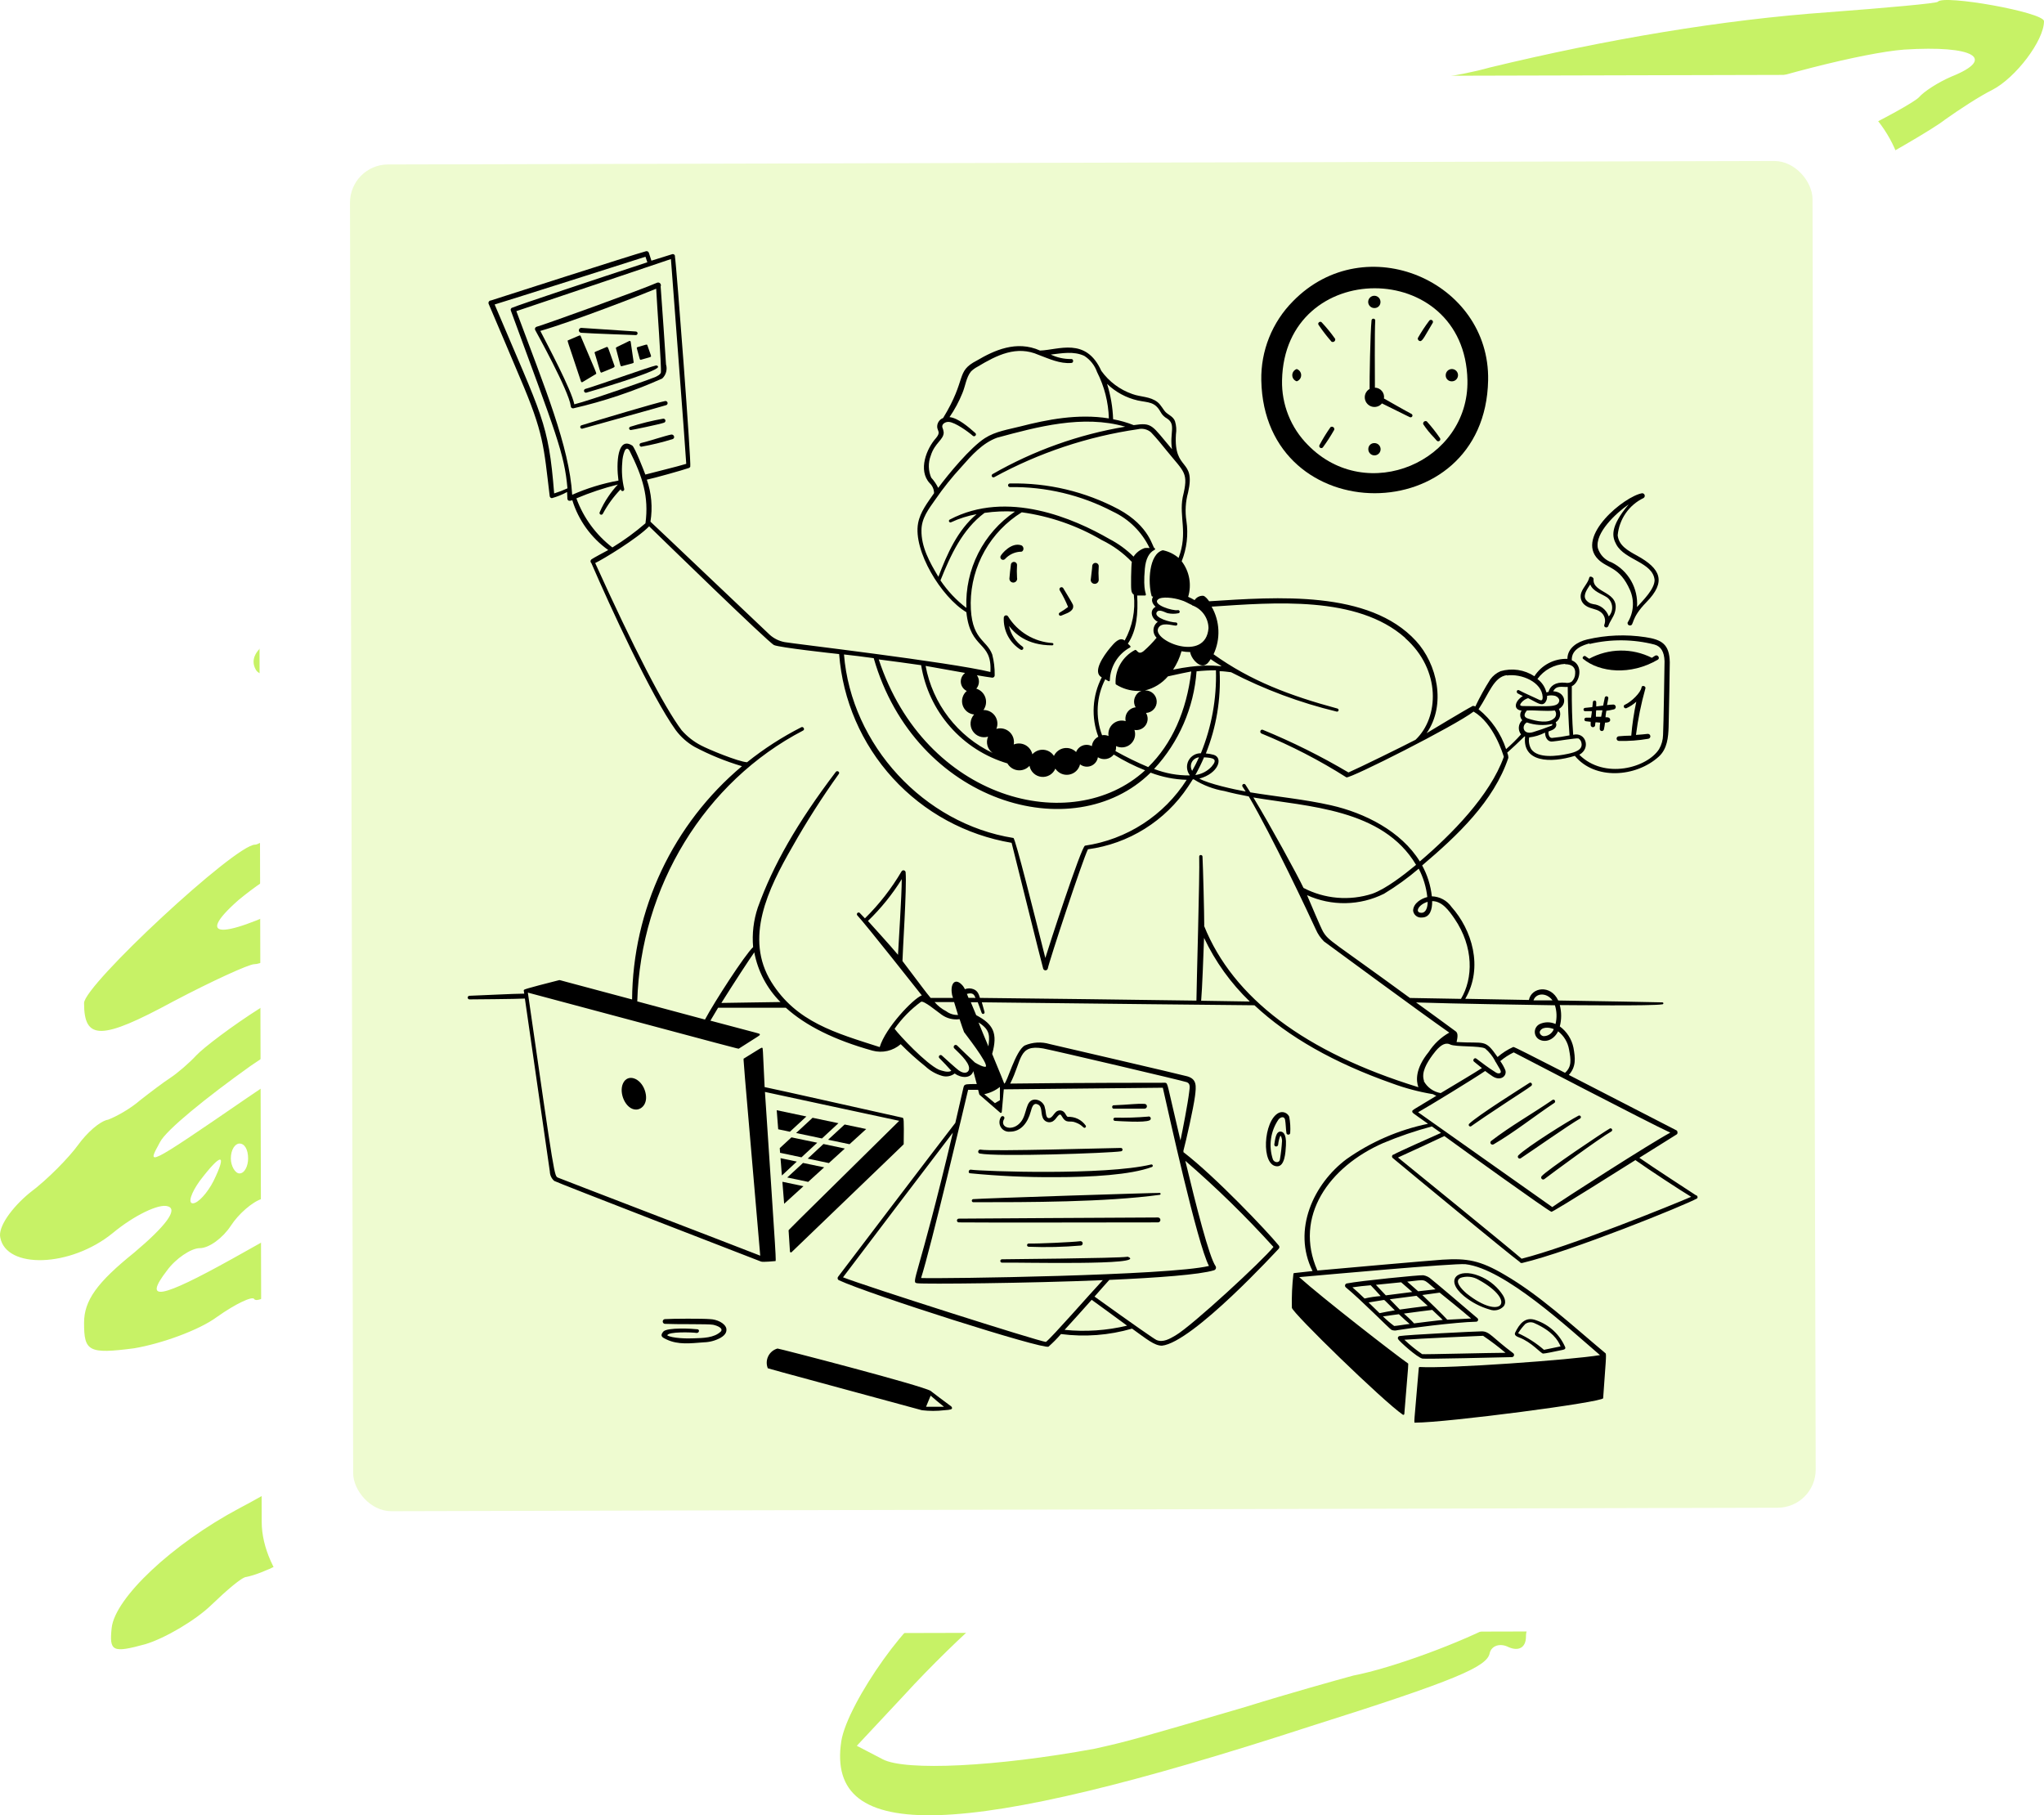 <svg width="1180" height="1048" viewBox="0 0 1180 1048" fill="none" xmlns="http://www.w3.org/2000/svg">
<path d="M1118.69 1.027C1118.19 1.89 1089.78 4.478 1055.39 7.066C994.578 11.38 927.787 22.596 859.998 38.989C841.556 44.166 815.637 47.617 801.68 47.617C788.222 47.617 775.761 51.068 774.266 54.519C772.77 58.833 785.73 59.696 802.677 57.97C852.023 51.931 833.581 62.284 761.805 82.128C724.92 91.619 693.019 101.972 691.025 104.561C688.533 106.286 662.614 117.502 633.206 128.719C603.797 139.935 547.972 165.818 509.591 185.662C471.211 205.506 425.354 228.801 407.41 237.429C347.098 266.764 178.624 355.63 156.692 369.435C147.72 374.612 144.231 380.651 147.72 386.691C152.206 394.456 176.132 384.965 200.556 366.847C216.506 354.768 336.631 298.687 377.504 284.882C397.94 277.98 454.264 256.41 502.115 237.429C549.966 218.448 605.293 196.878 624.234 189.113C643.673 182.211 672.583 170.132 689.032 163.23C705.48 155.465 728.907 146.837 741.368 142.523C763.3 136.484 815.138 118.365 975.637 60.559C1021 44.166 1076.32 30.361 1099.25 28.636C1139.63 26.047 1152.59 33.812 1126.67 44.166C1118.69 47.617 1110.72 52.794 1107.73 56.245C1105.23 58.833 1088.29 68.324 1070.34 76.952C1052.4 85.579 1034.45 95.933 1029.97 99.384C1025.48 103.698 1013.02 109.737 1002.55 113.188C991.588 115.777 976.634 123.542 968.161 129.581C960.186 135.621 936.759 147.7 916.821 155.465C896.883 164.093 879.438 173.583 877.942 177.897C876.447 182.211 870.466 185.662 864.484 185.662C858.503 185.662 838.067 196.016 818.627 207.232C781.244 230.527 771.275 233.115 771.275 221.036C771.275 216.722 779.749 209.82 790.216 204.643C826.602 186.525 847.039 170.995 857.506 151.151L868.472 132.17L828.596 137.346C781.742 144.249 670.589 192.564 507.099 277.98C475.697 294.373 440.806 311.628 429.84 316.805C383.983 337.512 194.574 450.536 168.157 472.969C159.185 481.597 149.714 487.636 147.222 487.636C135.758 487.636 48.53 568.738 48.53 579.091C48.53 600.661 58.499 600.661 99.87 578.228C122.798 566.149 143.733 556.659 146.723 556.659C150.213 556.659 157.689 553.208 164.169 548.894C177.129 540.266 175.135 541.129 206.537 527.324C219.995 521.285 235.945 513.52 242.425 509.206C249.902 505.755 252.892 506.617 250.898 511.794C249.403 516.108 241.926 523.01 234.948 525.599C227.97 529.05 212.518 538.54 201.054 547.168C190.088 555.796 167.16 571.326 150.711 581.68C134.262 592.033 117.315 604.975 113.328 609.289C109.34 613.602 102.362 619.642 98.374 622.23C94.387 624.819 86.412 630.858 80.929 635.172C74.947 640.349 66.972 644.663 62.486 646.388C57.502 647.251 50.025 654.153 45.041 661.055C40.056 667.958 27.595 680.899 17.128 688.665C6.66 697.292 -1.315 708.509 0.181 714.548C3.67 732.666 40.555 731.804 64.978 711.96C77.44 701.606 91.894 694.704 96.879 696.43C102.86 698.155 95.882 707.646 77.44 723.176C56.007 740.431 48.53 750.785 48.53 763.727C48.53 780.12 51.022 781.845 77.44 778.394C92.891 775.806 114.823 768.041 125.29 760.276C136.256 752.51 145.727 748.197 146.723 749.922C148.219 752.51 159.185 746.471 171.147 736.98C183.608 728.353 206.038 714.548 221.989 707.646C237.44 699.881 257.378 690.39 265.353 686.076C273.827 681.762 300.743 668.821 325.167 656.742C350.089 644.663 378.002 630.858 387.472 625.681C396.943 620.505 430.837 606.7 462.239 594.621C493.641 582.542 524.046 570.463 529.529 567.875C535.012 565.287 567.411 554.07 601.804 542.854C636.196 531.638 667.598 519.559 671.586 516.971C687.038 507.48 797.693 470.38 800.185 474.694C801.68 477.283 801.68 479.871 800.683 481.597C797.693 485.911 625.729 583.405 616.757 585.993C612.77 586.856 600.807 594.621 590.838 602.386C580.371 609.289 565.916 617.916 557.941 619.642C549.965 622.23 539.498 627.407 534.015 632.584C523.548 641.211 497.13 657.604 474.7 668.821C456.258 678.311 355.074 739.569 320.182 763.727C314.699 767.178 286.787 782.708 257.877 798.238C228.967 814.631 196.568 833.612 185.602 842.24C174.636 850.005 153.203 862.947 138.25 870.712C99.371 891.418 66.474 922.479 64.48 939.734C62.985 953.539 64.978 954.402 83.919 949.225C95.384 945.774 112.829 935.42 121.801 926.793C130.773 918.165 139.745 910.4 142.237 910.4C151.209 908.674 171.147 899.184 175.633 893.144C178.624 889.693 188.593 883.653 198.063 880.202C207.534 876.751 218.001 870.712 220.493 868.123C225.478 862.084 265.852 838.789 275.322 836.2C278.313 836.2 283.796 832.749 287.783 830.161C291.771 827.573 311.21 816.356 330.151 806.866C349.591 796.512 378.999 780.982 396.444 771.492C413.392 762.864 431.336 755.099 436.32 755.099C441.304 755.099 447.784 750.785 450.775 745.608C453.766 740.431 459.249 737.843 463.236 740.431C466.725 742.157 461.242 750.785 449.778 759.413C438.812 768.041 421.865 781.845 411.896 790.473C401.927 799.964 388.968 806.866 383.485 806.866C377.504 806.866 371.522 810.317 370.027 815.494C368.532 819.808 363.049 824.121 358.563 824.121C346.6 824.121 283.796 878.477 280.805 890.556C279.31 896.595 279.31 906.949 280.805 913.851C284.294 928.518 317.69 927.655 352.581 911.262C448.781 867.261 509.591 841.377 517.567 841.377C523.049 841.377 531.523 837.926 536.009 833.612C540.495 829.298 551.461 824.121 559.436 821.533C567.909 818.945 582.364 812.905 591.835 807.729C601.305 803.415 617.256 797.375 626.726 794.787C636.196 793.061 645.168 790.473 646.664 789.61C648.159 788.747 651.648 787.022 654.14 786.159C657.131 785.296 668.595 781.845 680.558 777.531C702.988 770.629 707.474 768.903 755.823 759.413C793.207 751.648 794.203 763.727 757.817 780.982C731.898 793.061 674.078 829.298 660.62 842.24C655.636 846.554 647.162 850.005 642.178 850.005C636.695 850.005 631.212 853.456 629.717 856.907C628.221 861.221 610.277 875.026 589.841 888.83C568.906 902.635 551.959 917.302 551.959 920.753C551.959 924.204 547.473 927.655 541.492 927.655C528.532 927.655 489.155 982.873 485.666 1005.31C476.694 1064.84 554.95 1062.25 756.322 996.678C841.057 969.932 858.503 962.167 859.998 954.402C860.995 950.088 865.98 948.362 870.964 950.951C876.945 953.539 880.933 950.951 880.933 944.911C880.933 938.872 884.422 936.283 888.41 939.734C892.397 942.323 895.886 940.597 895.886 936.283C895.886 925.067 887.413 925.067 865.98 936.283C843.55 948.362 803.674 963.029 781.244 967.343C771.773 969.932 743.861 977.697 718.938 985.462C654.14 1004.44 651.15 1005.31 631.71 1009.62C575.386 1019.97 522.551 1022.56 509.591 1015.66L494.638 1007.89L522.053 978.56C537.006 962.167 557.442 942.323 566.913 934.558C592.832 912.988 631.212 884.516 633.704 884.516C634.701 884.516 644.172 878.477 654.639 869.849C675.574 854.319 763.798 799.964 776.758 794.787C794.702 787.022 833.581 749.922 832.085 742.157C829.593 724.039 707.474 738.706 641.679 765.452C629.218 770.629 613.766 775.806 607.785 776.668C592.832 780.12 563.424 792.198 462.239 834.475C416.881 853.456 375.51 869.849 370.027 871.574C364.544 872.437 353.578 878.477 346.102 883.653C338.126 888.83 327.659 893.144 322.176 893.144C303.734 893.144 317.192 878.477 348.594 862.947C366.039 855.182 380.993 845.691 382.488 842.24C385.479 836.2 429.342 802.552 469.716 775.806C475.199 772.354 480.682 768.903 482.177 768.903C485.168 767.178 545.479 730.078 559.436 720.587C564.919 717.136 578.377 707.646 589.343 699.881C613.766 683.488 719.935 620.505 753.829 603.249C767.786 596.347 801.182 578.228 828.596 564.424C890.902 531.638 900.871 524.736 900.871 512.657C900.871 499.715 868.97 510.069 816.135 539.403C728.409 588.582 692.022 607.563 626.726 637.76C589.841 655.879 551.461 673.997 541.492 679.174C531.523 683.488 519.56 686.076 514.077 684.351C509.093 682.625 524.545 670.546 549.467 656.742C574.389 643.8 605.791 624.819 620.246 615.328C634.701 605.837 657.131 592.896 670.091 586.856C683.05 580.817 712.957 563.561 736.384 549.757C759.811 535.089 812.646 505.755 853.518 483.322C894.889 461.753 931.276 441.909 934.765 440.183C941.743 435.869 948.223 411.711 944.235 404.809C942.74 402.221 933.27 403.946 922.802 409.123C911.836 413.437 893.394 419.476 880.933 422.065C854.515 427.241 748.845 459.164 737.381 465.204C732.396 467.792 720.932 472.106 711.462 474.694C701.991 477.283 687.536 483.322 679.063 487.636C671.088 491.95 656.134 496.264 646.664 497.99C637.193 498.852 627.224 502.303 624.234 504.892C621.742 508.343 604.794 515.245 586.85 521.285C536.009 536.815 461.242 565.287 447.286 573.914C440.308 578.228 428.345 583.405 419.871 585.993C411.896 587.719 387.971 598.072 367.535 607.563C347.098 617.916 320.182 629.995 307.721 635.172C295.26 640.349 281.802 647.251 277.815 650.702C273.329 655.016 262.363 661.055 252.892 663.644C243.422 667.095 230.961 673.134 225.478 676.586C219.995 680.899 205.54 688.665 193.079 694.704C180.618 700.743 154.2 715.411 134.262 726.627C92.393 749.922 82.424 751.648 96.381 733.529C101.365 726.627 110.337 720.587 115.321 720.587C120.804 720.587 128.779 714.548 133.265 707.646C137.751 700.743 145.727 693.841 151.209 692.116C162.674 687.802 180.119 675.723 209.029 651.565C220.493 642.074 231.958 634.309 234.45 634.309C236.444 634.309 250.4 624.819 265.353 613.602C279.808 601.523 305.229 585.993 321.179 577.366C337.129 569.601 352.581 560.11 355.074 555.796C358.064 552.345 381.491 536.815 407.41 522.147C433.329 507.48 460.744 490.225 468.221 483.322C475.199 476.42 484.669 470.38 489.155 470.38C493.641 470.38 501.118 466.929 506.102 462.615C522.053 448.811 557.442 424.653 564.42 422.927C575.386 420.339 614.763 397.907 619.748 391.005C626.228 382.377 758.814 309.04 777.755 303.001C781.244 302.138 801.68 290.922 823.612 278.843C845.543 265.901 875.45 251.234 890.403 245.194C914.329 234.841 926.79 218.448 919.313 206.369C915.824 200.33 876.945 217.585 823.612 247.783C799.188 262.45 772.272 275.392 763.798 277.98C755.823 280.568 743.362 287.471 736.384 293.51C729.406 299.549 715.948 307.315 706.477 310.766C697.007 313.354 680.06 321.982 669.094 328.021C658.128 334.061 632.209 347.865 611.773 358.219C539.498 393.593 444.295 446.223 391.46 479.871C362.052 497.99 335.634 513.52 332.643 513.52C329.653 513.52 323.671 516.971 318.687 521.285C314.201 525.599 296.755 535.952 280.307 544.58C263.858 553.208 248.406 563.561 245.914 567.012C242.923 570.463 236.444 573.914 230.462 573.914C224.481 573.914 217.004 579.091 213.515 584.268C208.032 593.758 207.035 592.896 209.029 583.405C210.026 576.503 226.475 561.835 245.914 550.619C264.855 540.266 284.294 527.324 288.78 522.147C293.765 517.834 301.74 513.52 306.724 513.52C311.709 513.52 317.69 510.069 320.182 505.755C323.173 502.303 337.628 491.95 352.581 483.322C383.485 466.067 400.93 454.85 413.392 443.634C418.376 439.32 425.354 435.869 428.843 435.869C432.332 435.869 444.794 428.104 456.258 418.614C474.7 403.083 513.579 382.377 631.71 326.296C666.602 309.903 718.44 284.019 766.291 258.136C786.727 247.783 817.132 232.252 833.581 224.487C850.029 215.86 884.92 197.741 910.84 183.937C936.759 170.132 965.17 155.465 973.145 151.151C1019.5 128.719 1109.72 79.54 1122.68 69.186C1131.15 63.147 1143.11 55.382 1150.09 51.931C1163.55 45.029 1180 23.459 1180 12.243C1180 7.066 1121.68 -3.287 1118.69 1.027ZM895.886 72.638C895.886 78.677 868.472 89.031 808.658 104.561C800.683 107.149 787.225 112.326 778.752 116.64C770.777 120.091 755.823 126.13 746.353 128.719C713.455 138.209 641.679 166.681 544.483 208.095C465.23 241.743 457.255 230.527 534.514 194.29C556.445 183.937 582.364 171.858 591.835 167.544C618.751 153.739 671.088 133.032 701.493 124.405C716.446 120.091 761.306 105.423 801.182 91.619C880.434 64.01 895.886 61.422 895.886 72.638ZM781.244 181.348C777.755 188.251 765.792 198.604 754.328 204.643C743.362 209.82 731.898 217.585 728.907 220.174C726.415 223.625 714.951 231.39 703.985 236.566C693.019 242.606 679.561 250.371 674.078 253.822C620.745 290.922 464.731 382.377 414.887 406.535C362.052 431.555 316.195 452.262 270.338 472.969C245.914 484.185 204.543 504.029 179.122 516.971C130.275 541.991 110.337 543.717 137.751 519.559C147.222 511.794 157.191 504.892 160.182 504.892C163.172 504.892 177.129 495.401 190.587 483.322C204.543 472.106 220.493 461.753 226.475 461.753C232.456 461.753 237.939 459.164 238.936 454.85C240.431 447.948 401.927 353.042 422.364 346.14C429.342 344.414 443.797 336.649 454.762 329.747C483.672 311.628 556.944 274.529 581.866 265.901C588.844 264.175 598.813 258.999 604.296 254.685C616.757 245.194 658.128 225.35 662.116 227.076C664.109 227.939 677.567 220.174 692.022 211.546C706.976 202.055 724.421 194.29 731.399 194.29C738.378 194.29 746.353 190.839 749.343 186.525C753.331 179.623 761.805 175.309 783.238 169.269C785.73 169.269 784.733 174.446 781.244 181.348ZM756.322 237.429C756.322 241.743 754.328 246.057 751.337 246.057C748.845 246.057 746.353 241.743 746.353 237.429C746.353 232.252 748.845 228.801 751.337 228.801C754.328 228.801 756.322 232.252 756.322 237.429ZM818.627 470.38C817.132 474.694 813.144 479.008 810.652 479.008C807.661 479.008 807.163 474.694 808.658 470.38C810.154 465.204 814.141 461.753 816.634 461.753C819.624 461.753 820.123 465.204 818.627 470.38ZM272.83 504.892C262.861 516.108 256.381 516.108 260.369 504.892C261.864 499.715 267.347 496.264 271.833 496.264C279.31 496.264 279.31 497.99 272.83 504.892ZM195.571 593.758C190.088 599.798 166.661 617.916 143.234 633.446C82.922 674.86 84.916 673.134 92.393 659.33C95.882 652.428 119.309 633.446 144.73 615.328C193.079 582.542 212.518 573.914 195.571 593.758ZM257.877 591.17C253.889 595.484 248.406 599.798 245.416 599.798C242.923 599.798 243.92 595.484 247.908 591.17C251.895 586.856 257.877 582.542 260.369 582.542C263.36 582.542 261.864 586.856 257.877 591.17ZM143.234 668.821C143.234 673.134 141.241 677.448 138.25 677.448C135.758 677.448 133.265 673.134 133.265 668.821C133.265 663.644 135.758 660.193 138.25 660.193C141.241 660.193 143.234 663.644 143.234 668.821ZM123.297 681.762C119.807 688.665 114.325 694.704 111.334 694.704C108.343 694.704 110.337 688.665 115.321 681.762C127.783 665.369 131.272 665.369 123.297 681.762ZM502.115 689.527C502.115 692.116 500.121 696.43 497.13 699.018C494.638 701.606 492.146 699.881 492.146 695.567C492.146 690.39 494.638 686.076 497.13 686.076C500.121 686.076 502.115 687.802 502.115 689.527ZM482.177 703.332C482.177 707.646 478.688 711.96 474.202 711.96C470.214 711.96 468.221 707.646 469.716 703.332C471.211 698.155 474.7 694.704 477.691 694.704C480.183 694.704 482.177 698.155 482.177 703.332ZM437.317 729.215C427.846 740.431 422.364 740.431 422.364 729.215C422.364 724.039 427.348 720.587 433.828 720.587C442.8 720.587 443.298 722.313 437.317 729.215Z" fill="#C7F266"/>
<path d="M726.423 59.166C722.436 60.828 701.999 65.815 681.563 70.801L644.18 78.281L686.548 74.126C709.974 71.632 737.887 66.646 748.853 62.49L768.791 55.842H751.345C741.875 55.842 730.411 57.504 726.423 59.166Z" fill="#C7F266"/>
<path d="M605.797 84.929C611.779 86.591 621.748 86.591 628.227 84.929C634.209 83.267 629.224 81.604 616.763 81.604C604.302 81.604 599.318 83.267 605.797 84.929Z" fill="#C7F266"/>
<path d="M458.748 118.171C463.234 119.833 471.209 119.833 476.194 118.171C480.68 115.678 476.692 114.016 467.222 114.016C457.751 114.016 453.764 115.678 458.748 118.171Z" fill="#C7F266"/>
<path d="M421.374 126.485C424.365 128.147 430.346 128.147 433.836 126.485C436.826 123.992 434.334 122.329 427.356 122.329C420.377 122.329 417.885 123.992 421.374 126.485Z" fill="#C7F266"/>
<path d="M167.336 653.576C167.276 653.467 167.182 653.389 167.075 653.359C166.968 653.329 166.855 653.349 166.76 653.415C166.002 654.102 166.3 655.485 165.469 655.946C164.598 656.427 163.751 654.734 163.546 653.74C163.517 653.613 163.454 653.501 163.367 653.42C163.28 653.339 163.173 653.293 163.062 653.289C162.951 653.285 162.842 653.324 162.751 653.399C162.66 653.474 162.592 653.581 162.557 653.706C162.067 655.267 163.814 657.536 165.166 657.536C165.546 657.488 165.912 657.34 166.238 657.103C166.564 656.866 166.84 656.546 167.048 656.167C167.256 655.787 167.39 655.358 167.44 654.91C167.489 654.462 167.454 654.006 167.336 653.576Z" fill="#191919"/>
<g filter="url(#filter0_d_744_1856)">
<rect x="149" y="34" width="949.763" height="898.27" rx="65" transform="rotate(-0.143 149 34)" fill="white"/>
</g>
<rect x="202" y="95" width="844.318" height="777.503" rx="22" transform="rotate(-0.143 202 95)" fill="#EEFBD0"/>
<path d="M859.092 219.585C860.249 162.47 788.211 131.133 746.429 173.923C740.478 179.92 735.793 187.053 732.653 194.898C729.512 202.742 727.981 211.137 728.149 219.585C729.865 306.47 857.376 306.47 859.092 219.585ZM755.047 256.89C750.175 251.998 746.342 246.171 743.778 239.761C741.214 233.35 739.971 226.487 740.124 219.585C741.505 148.704 845.737 148.704 847.154 219.585C848.05 266.291 789.181 291.883 755.047 256.89Z" fill="black"/>
<path d="M793.438 177.839C793.902 177.854 794.365 177.774 794.798 177.604C795.23 177.433 795.623 177.175 795.952 176.846C796.281 176.518 796.538 176.125 796.709 175.692C796.88 175.26 796.96 174.797 796.944 174.332C796.952 173.628 796.749 172.938 796.363 172.349C795.976 171.761 795.423 171.301 794.774 171.028C794.125 170.755 793.409 170.682 792.718 170.817C792.027 170.953 791.392 171.291 790.894 171.789C790.397 172.287 790.058 172.922 789.923 173.613C789.787 174.304 789.861 175.019 790.133 175.668C790.406 176.317 790.866 176.87 791.455 177.257C792.043 177.644 792.734 177.846 793.438 177.839ZM793.438 255.808C792.973 255.792 792.51 255.872 792.077 256.043C791.645 256.213 791.252 256.471 790.923 256.8C790.594 257.129 790.337 257.522 790.166 257.954C789.995 258.387 789.915 258.85 789.931 259.314C789.923 260.018 790.126 260.709 790.513 261.297C790.899 261.886 791.452 262.346 792.101 262.619C792.75 262.891 793.466 262.965 794.157 262.829C794.848 262.694 795.483 262.355 795.981 261.857C796.479 261.36 796.817 260.725 796.952 260.034C797.088 259.343 797.015 258.627 796.742 257.978C796.469 257.329 796.009 256.776 795.421 256.389C794.832 256.003 794.142 255.8 793.438 255.808ZM748.596 213.055C747.85 213.301 747.2 213.775 746.739 214.412C746.279 215.048 746.03 215.814 746.03 216.599C746.03 217.385 746.279 218.151 746.739 218.787C747.2 219.423 747.85 219.898 748.596 220.143C749.343 219.898 749.992 219.423 750.453 218.787C750.914 218.151 751.162 217.385 751.162 216.599C751.162 215.814 750.914 215.048 750.453 214.412C749.992 213.775 749.343 213.301 748.596 213.055ZM838.13 220.143C838.824 220.15 839.505 219.952 840.088 219.575C840.671 219.197 841.13 218.657 841.409 218.021C841.687 217.385 841.773 216.681 841.655 215.997C841.537 215.313 841.22 214.678 840.744 214.172C840.269 213.666 839.655 213.311 838.979 213.151C838.304 212.991 837.596 213.033 836.944 213.271C836.292 213.51 835.724 213.935 835.312 214.494C834.899 215.052 834.66 215.719 834.623 216.413C834.575 216.896 834.63 217.383 834.786 217.843C834.942 218.302 835.195 218.723 835.527 219.076C835.86 219.43 836.264 219.708 836.713 219.892C837.162 220.076 837.645 220.162 838.13 220.143ZM814.739 238.908C811.568 237.267 800.936 231.186 798.959 230.067C799.082 229.303 799.039 228.523 798.835 227.777C798.631 227.031 798.269 226.338 797.774 225.744C797.279 225.15 796.662 224.67 795.966 224.334C795.269 223.999 794.509 223.816 793.736 223.799C793.736 219.099 793.512 191.642 793.923 184.852C793.876 184.604 793.744 184.381 793.55 184.22C793.356 184.058 793.112 183.97 792.859 183.97C792.607 183.97 792.363 184.058 792.169 184.22C791.975 184.381 791.843 184.604 791.796 184.852C791.05 191.978 790.565 220.442 790.677 224.545C789.821 225.031 789.11 225.737 788.618 226.589C788.126 227.442 787.871 228.411 787.879 229.395C787.887 230.546 788.25 231.665 788.918 232.602C789.586 233.539 790.526 234.247 791.61 234.63C792.695 235.014 793.871 235.053 794.979 234.744C796.087 234.435 797.073 233.792 797.802 232.902C815.038 241.408 813.918 240.923 814.254 240.923C814.507 240.95 814.76 240.885 814.968 240.739C815.176 240.592 815.323 240.376 815.383 240.129C815.442 239.882 815.41 239.622 815.291 239.397C815.173 239.172 814.976 238.999 814.739 238.908ZM763.071 186.158C762.175 185.076 760.347 186.456 761.243 187.613C763.521 190.989 766.014 194.216 768.704 197.275C768.953 197.406 769.234 197.462 769.514 197.437C769.793 197.411 770.06 197.305 770.281 197.132C770.502 196.958 770.668 196.724 770.759 196.458C770.849 196.193 770.861 195.906 770.793 195.634C768.432 192.307 765.852 189.142 763.071 186.158ZM823.693 243.273C823.446 243.135 823.165 243.073 822.883 243.097C822.602 243.12 822.334 243.226 822.114 243.402C821.893 243.579 821.731 243.817 821.646 244.086C821.562 244.356 821.56 244.644 821.641 244.914C823.455 247.656 825.529 250.217 827.833 252.562C829.512 254.465 829.587 254.763 830.258 254.763C830.474 254.769 830.688 254.716 830.876 254.611C831.065 254.505 831.221 254.35 831.328 254.162C831.435 253.974 831.49 253.761 831.485 253.545C831.481 253.329 831.418 253.118 831.303 252.935C828.984 249.549 826.441 246.321 823.693 243.273ZM827.162 186.307C827.273 186.044 827.286 185.749 827.198 185.477C827.111 185.205 826.928 184.974 826.684 184.825C826.441 184.676 826.151 184.619 825.869 184.665C825.587 184.711 825.331 184.857 825.147 185.076C822.716 188.298 820.498 191.675 818.507 195.186C818.47 195.393 818.477 195.606 818.528 195.811C818.579 196.016 818.673 196.207 818.803 196.373C818.934 196.538 819.098 196.674 819.285 196.772C819.471 196.87 819.677 196.927 819.887 196.939C821.305 196.939 822.76 193.619 827.162 186.307ZM768.144 246.556C765.767 249.906 763.611 253.408 761.69 257.039C761.579 257.302 761.567 257.596 761.654 257.868C761.742 258.14 761.924 258.372 762.168 258.521C762.412 258.67 762.701 258.727 762.983 258.681C763.265 258.634 763.521 258.489 763.705 258.27C766.091 255.006 768.283 251.606 770.271 248.085C770.335 247.812 770.317 247.527 770.218 247.264C770.12 247.001 769.946 246.774 769.719 246.61C769.491 246.446 769.22 246.354 768.94 246.344C768.659 246.335 768.383 246.408 768.144 246.556ZM335.436 220.293C335.463 220.372 335.507 220.444 335.566 220.504C335.624 220.564 335.696 220.61 335.774 220.639C335.853 220.667 335.937 220.678 336.021 220.67C336.104 220.662 336.185 220.635 336.256 220.591L343.979 215.965C344.576 215.592 344.837 216.674 335.212 193.992C334.913 193.283 334.876 193.507 328.012 196.454C327.303 196.753 327.154 195.186 335.436 220.293ZM347.336 215.07C354.797 212.011 354.797 212.16 354.797 211.339C350.843 200.148 351.067 200.148 350.209 200.334C343.083 203.356 343.083 203.132 343.307 203.766C346.627 214.771 346.516 215.406 347.336 215.07ZM358.901 211.414C365.653 209.623 365.877 209.735 365.803 209.064L364.087 197.275C364.067 197.19 364.028 197.11 363.974 197.041C363.919 196.973 363.851 196.917 363.772 196.877C363.694 196.838 363.608 196.817 363.52 196.815C363.433 196.812 363.346 196.829 363.266 196.865C355.506 200.595 355.394 200.595 355.581 201.08C358.304 211.377 358.118 211.6 358.901 211.414ZM367.631 201.08C369.421 207.534 369.272 207.907 370.055 207.683C375.39 206.154 375.614 206.191 375.8 205.818C375.987 205.445 375.8 205.408 373.711 199.29C373.488 198.618 373.264 198.879 368.004 200.409C367.867 200.452 367.753 200.545 367.684 200.67C367.614 200.795 367.595 200.942 367.631 201.08Z" fill="black"/>
<path d="M384.49 210.369C384.49 209.959 381.766 169.333 381.393 165.379C381.528 165.087 381.573 164.762 381.521 164.445C381.469 164.128 381.323 163.833 381.102 163.6C380.881 163.367 380.595 163.206 380.281 163.137C379.967 163.068 379.64 163.096 379.342 163.215C370.351 167.207 314.765 187.277 309.766 188.657C309.575 188.711 309.399 188.807 309.251 188.939C309.103 189.071 308.986 189.234 308.911 189.418C308.835 189.601 308.803 189.799 308.815 189.997C308.828 190.195 308.885 190.388 308.983 190.56C309.17 190.896 328.457 225.702 329.501 234.394C329.487 234.588 329.517 234.782 329.589 234.962C329.661 235.141 329.773 235.302 329.917 235.432C330.062 235.562 330.233 235.657 330.42 235.71C330.607 235.763 330.803 235.772 330.993 235.737C348.626 231.683 365.819 225.911 382.326 218.502C383.405 217.48 384.178 216.178 384.56 214.742C384.942 213.306 384.918 211.792 384.49 210.369ZM378.819 166.684C379.155 174.444 382.028 212.981 381.505 215.182C381.095 216.189 380.2 216.749 378.185 217.719C376.842 218.39 340.544 231.223 331.553 233.424C329.949 225.105 315.996 199.028 311.93 191.045C330.322 185.785 371.657 169.706 378.819 166.684ZM384.676 233.872C384.946 233.753 385.164 233.542 385.291 233.277C385.418 233.011 385.446 232.709 385.369 232.424C385.293 232.14 385.117 231.892 384.873 231.727C384.63 231.561 384.335 231.488 384.042 231.522C379.864 232.193 343.789 242.974 335.545 245.586C335.326 245.691 335.153 245.871 335.056 246.093C334.959 246.315 334.946 246.565 335.019 246.796C335.091 247.027 335.245 247.224 335.451 247.352C335.657 247.479 335.902 247.527 336.142 247.488C340.096 246.295 382.55 234.618 384.676 233.872ZM383.259 244.056C383.55 243.985 383.804 243.808 383.97 243.558C384.136 243.308 384.202 243.005 384.155 242.709C384.108 242.413 383.952 242.146 383.716 241.96C383.481 241.774 383.185 241.683 382.886 241.706C376.46 242.84 370.117 244.398 363.897 246.369C363.672 246.433 363.479 246.576 363.351 246.772C363.223 246.968 363.171 247.203 363.202 247.434C363.234 247.665 363.348 247.877 363.524 248.031C363.699 248.185 363.925 248.271 364.158 248.272C364.419 248.347 381.132 244.877 383.259 244.056ZM369.903 255.808C369.674 255.895 369.481 256.058 369.357 256.269C369.232 256.481 369.183 256.728 369.218 256.971C369.253 257.214 369.369 257.438 369.548 257.606C369.726 257.775 369.957 257.877 370.202 257.897C376.372 256.81 382.465 255.328 388.444 253.457C389.936 252.711 388.966 250.622 387.474 250.883C384.415 251.443 372.888 255.211 369.903 255.808Z" fill="black"/>
<path d="M337.783 224.583C337.542 224.695 337.35 224.889 337.239 225.13C337.128 225.371 337.107 225.644 337.179 225.899C337.25 226.155 337.41 226.376 337.63 226.525C337.85 226.673 338.116 226.738 338.38 226.709C340.879 226 380.087 214.547 379.901 211.787C379.901 211.19 379.043 210.929 378.67 211.003C375.088 211.712 344.61 222.643 337.783 224.583ZM335.582 192.127C340.991 192.574 368.373 193.47 367.03 193.47C367.307 193.47 367.573 193.36 367.769 193.164C367.965 192.968 368.075 192.702 368.075 192.425C368.075 192.148 367.965 191.882 367.769 191.687C367.573 191.491 367.307 191.381 367.03 191.381L335.582 189.292C335.206 189.292 334.845 189.441 334.579 189.707C334.313 189.973 334.164 190.333 334.164 190.709C334.164 191.085 334.313 191.446 334.579 191.712C334.845 191.977 335.206 192.127 335.582 192.127ZM359.718 625.358C357.032 630.991 361.248 640.578 367.18 640.578C370.91 640.578 374.641 636.363 372.216 629.387C369.791 622.411 362.479 619.65 359.718 625.358ZM409.857 761.561C405.754 761.188 388.332 761.262 383.743 761.561C383.421 761.614 383.128 761.781 382.917 762.03C382.705 762.279 382.589 762.596 382.589 762.922C382.589 763.249 382.705 763.566 382.917 763.815C383.128 764.064 383.421 764.231 383.743 764.284C390.309 764.62 409.037 764.284 411.611 764.806C414.185 765.329 417.729 766.858 416.125 768.723C412.208 772.454 405.903 772.454 400.568 772.641C396.838 772.864 387.959 772.641 385.198 770.924C385.758 768.723 399.113 769.096 402.21 769.544C403.665 769.544 404.038 767.604 402.657 767.418C400.158 767.082 385.049 766.187 382.885 768.798C380.722 771.409 382.475 772.193 384.825 773.312C391.652 776.52 398.666 775.513 406.313 774.953C409.623 774.869 412.868 774.014 415.789 772.454C419.519 770.365 419.519 768.238 419.296 766.895C418.475 763.799 413.774 761.673 409.857 761.561ZM738.296 642.444C729.269 646.734 727.776 673.333 737.364 673.333C741.654 673.333 742.139 665.536 742.363 661.283C742.773 653.822 740.199 653.412 739.378 653.3C736.468 653.039 736.133 658.037 735.648 660.761C735.648 662.29 737.774 662.253 737.886 660.761C738.038 659.013 738.466 657.301 739.155 655.687C739.677 655.687 740.162 657.814 740.124 658.634C739.906 662.247 739.495 665.846 738.893 669.416C738.558 671.579 735.685 671.281 734.864 669.416C733.566 665.56 733.187 661.453 733.757 657.425C734.327 653.396 735.83 649.556 738.147 646.212C739.378 644.794 741.467 644.309 741.878 646.473C742.288 648.636 742.288 651.621 742.661 654.232C742.724 654.471 742.865 654.682 743.061 654.833C743.256 654.983 743.496 655.065 743.743 655.065C743.99 655.065 744.23 654.983 744.426 654.833C744.621 654.682 744.762 654.471 744.825 654.232C745.049 651.038 744.861 647.828 744.265 644.682C743.769 643.595 742.862 642.749 741.744 642.329C740.625 641.91 739.385 641.951 738.296 642.444ZM848.871 650.315C849.579 650.315 846.931 651.397 870.694 635.766C876.328 632.035 881.886 628.566 883.975 626.924C885.02 626.141 883.975 624.462 882.893 625.208C877.111 628.939 853.31 643.861 848.199 648.748C848.056 648.873 847.956 649.039 847.914 649.224C847.872 649.409 847.889 649.602 847.964 649.776C848.038 649.951 848.166 650.097 848.329 650.193C848.492 650.29 848.682 650.333 848.871 650.315ZM860.846 658.709C859.727 659.604 860.846 661.358 862.263 660.649C874.5 653.486 885.617 644.533 897.331 636.736C898.412 635.99 897.331 634.274 896.249 635.02C884.535 643.078 872.037 650.054 860.846 658.709ZM877.894 668.707C883.602 664.976 906.209 649.121 912.178 645.764C912.396 645.64 912.556 645.435 912.622 645.194C912.689 644.952 912.656 644.695 912.533 644.477C912.409 644.259 912.204 644.1 911.963 644.033C911.721 643.967 911.463 643.999 911.246 644.122C905.202 647.256 881.588 662.029 876.551 667.028C876.364 667.217 876.252 667.467 876.238 667.733C876.224 667.998 876.308 668.259 876.474 668.467C876.64 668.674 876.876 668.814 877.138 668.858C877.4 668.902 877.669 668.848 877.894 668.707ZM889.907 679.152C889.758 679.375 889.691 679.642 889.717 679.908C889.743 680.175 889.861 680.424 890.05 680.613C890.24 680.802 890.489 680.92 890.755 680.946C891.021 680.972 891.288 680.905 891.511 680.757C895.801 677.474 922.997 657.366 930.383 653.113C930.554 652.964 930.666 652.76 930.702 652.537C930.738 652.314 930.695 652.085 930.58 651.89C930.464 651.695 930.285 651.547 930.072 651.47C929.859 651.394 929.626 651.394 929.413 651.472C926.317 653.15 892.444 675.832 889.907 679.152ZM583.068 653.337C589.484 653.337 593.327 648.077 595.043 641.772C595.789 639.012 596.61 636.4 599.184 637.631C601.758 638.862 600.788 642.22 601.907 645.092C602.091 645.661 602.399 646.182 602.808 646.619C603.217 647.055 603.717 647.396 604.273 647.617C604.829 647.838 605.427 647.933 606.023 647.897C606.62 647.86 607.202 647.692 607.727 647.405C608.586 646.852 609.322 646.128 609.89 645.279C611.942 642.668 612.241 643.152 613.211 644.794C615.71 649.047 617.65 646.585 621.045 648.077C625.26 649.606 625.447 651.807 626.566 650.949C626.741 650.828 626.863 650.644 626.904 650.435C626.946 650.226 626.905 650.009 626.79 649.83C625.625 648.167 624.053 646.831 622.224 645.949C620.395 645.067 618.371 644.669 616.344 644.794C615.598 644.346 615.188 643.003 614.442 642.22C614.137 641.873 613.766 641.593 613.349 641.395C612.933 641.196 612.48 641.085 612.02 641.068C611.559 641.05 611.099 641.127 610.669 641.293C610.239 641.459 609.847 641.711 609.517 642.033C608.361 643.041 607.316 645.316 605.787 645.503C604.257 645.689 604.033 644.048 603.847 643.152C603.708 641.584 603.408 640.034 602.952 638.527C602.481 637.429 601.702 636.492 600.708 635.83C599.715 635.167 598.55 634.808 597.356 634.796C591.834 635.094 593.103 642.966 589.41 647.629C584.709 653.635 576.726 650.987 579.71 645.95C579.781 645.83 579.828 645.698 579.847 645.559C579.867 645.421 579.859 645.281 579.825 645.146C579.79 645.011 579.729 644.884 579.646 644.772C579.562 644.661 579.457 644.567 579.337 644.496C579.217 644.424 579.084 644.378 578.946 644.358C578.808 644.338 578.667 644.346 578.532 644.381C578.397 644.415 578.27 644.476 578.159 644.56C578.047 644.644 577.953 644.749 577.882 644.869C577.309 645.738 576.995 646.754 576.978 647.795C576.96 648.837 577.24 649.862 577.784 650.75C578.328 651.639 579.114 652.354 580.05 652.812C580.985 653.27 582.032 653.452 583.068 653.337ZM668.46 702.879C654.471 702.879 553.521 703.55 553.521 703.55C553.235 703.55 552.959 703.664 552.756 703.867C552.554 704.07 552.44 704.345 552.44 704.632C552.44 704.919 552.554 705.194 552.756 705.397C552.959 705.6 553.235 705.714 553.521 705.714C559.416 705.901 663.088 705.714 668.498 705.714C668.874 705.709 669.232 705.555 669.495 705.286C669.757 705.016 669.901 704.654 669.897 704.278C669.892 703.902 669.737 703.543 669.468 703.281C669.199 703.019 668.836 702.874 668.46 702.879ZM561.915 692.284C561.678 692.284 561.45 692.378 561.282 692.546C561.114 692.714 561.02 692.942 561.02 693.179C561.02 693.417 561.114 693.645 561.282 693.812C561.45 693.98 561.678 694.075 561.915 694.075C593.774 694.075 638.093 694.075 669.617 689.785C669.736 689.753 669.842 689.683 669.917 689.585C669.992 689.487 670.033 689.367 670.033 689.244C670.033 689.12 669.992 689 669.917 688.902C669.842 688.805 669.736 688.734 669.617 688.703C668.087 688.553 566.653 691.836 561.915 692.284ZM560.087 677.362C576.341 678.945 592.665 679.693 608.995 679.6C630.11 679.6 652.68 678.294 664.954 673.743C665.146 673.689 665.31 673.56 665.408 673.385C665.506 673.21 665.53 673.003 665.476 672.811C665.421 672.618 665.293 672.454 665.118 672.356C664.943 672.258 664.736 672.234 664.543 672.288C637.72 678.705 567.548 676.243 560.386 675.273C559.192 675.123 558.67 677.362 560.087 677.362ZM565.571 665.946C575.606 667.998 640.481 665.722 647.159 664.678C647.416 664.653 647.653 664.527 647.817 664.328C647.982 664.128 648.06 663.872 648.035 663.615C648.011 663.357 647.885 663.121 647.685 662.956C647.486 662.792 647.229 662.713 646.972 662.738C642.048 662.738 571.876 664.864 566.131 663.708C564.639 663.409 564.116 665.648 565.571 665.946ZM643.689 645.242C643.442 645.242 643.205 645.34 643.03 645.515C642.855 645.69 642.757 645.927 642.757 646.174C642.757 646.422 642.855 646.659 643.03 646.834C643.205 647.009 643.442 647.107 643.689 647.107C647.009 647.293 660.589 648.226 663.611 646.808C663.753 646.752 663.882 646.668 663.992 646.562C664.102 646.455 664.189 646.328 664.25 646.188C664.31 646.048 664.343 645.897 664.345 645.744C664.348 645.591 664.32 645.44 664.263 645.298C664.207 645.155 664.123 645.026 664.017 644.916C663.91 644.807 663.783 644.719 663.643 644.658C663.503 644.598 663.352 644.565 663.199 644.563C663.046 644.561 662.895 644.588 662.753 644.645C656.413 645.184 650.05 645.384 643.689 645.242ZM642.719 640.056H660.738C661.104 640.056 661.455 639.911 661.714 639.652C661.973 639.393 662.118 639.042 662.118 638.676C662.118 638.31 661.973 637.959 661.714 637.7C661.455 637.441 661.104 637.295 660.738 637.295C655.664 637.072 652.866 637.706 642.682 638.116C642.49 638.197 642.326 638.334 642.212 638.51C642.098 638.685 642.039 638.89 642.044 639.099C642.048 639.308 642.114 639.51 642.235 639.681C642.355 639.852 642.524 639.982 642.719 640.056ZM651.15 725.561C651.105 725.535 651.054 725.521 651.001 725.521C650.949 725.521 650.897 725.535 650.852 725.561C645.293 726.456 578.815 726.978 578.442 727.016C578.184 727.016 577.938 727.118 577.756 727.3C577.574 727.482 577.472 727.728 577.472 727.986C577.472 728.243 577.574 728.49 577.756 728.671C577.938 728.853 578.184 728.956 578.442 728.956C587.507 728.694 663.349 730.709 651.15 725.561ZM624.066 719.07C624.375 718.996 624.645 718.809 624.822 718.546C625 718.283 625.072 717.963 625.025 717.649C624.978 717.335 624.816 717.05 624.569 716.85C624.323 716.651 624.01 716.551 623.693 716.57C618.918 717.167 598.96 718.062 593.849 717.913C593.602 717.913 593.364 718.011 593.189 718.186C593.015 718.361 592.916 718.598 592.916 718.846C592.916 719.093 593.015 719.33 593.189 719.505C593.364 719.68 593.602 719.778 593.849 719.778C603.926 720.182 614.019 719.945 624.066 719.07ZM581.948 355.861C581.795 355.627 581.571 355.446 581.31 355.345C581.048 355.244 580.762 355.227 580.49 355.297C580.219 355.367 579.976 355.52 579.796 355.735C579.616 355.95 579.508 356.216 579.486 356.496C579.302 360.203 580.119 363.891 581.852 367.173C583.585 370.455 586.17 373.21 589.335 375.148C589.564 375.242 589.818 375.251 590.053 375.174C590.288 375.097 590.488 374.94 590.618 374.729C590.747 374.519 590.798 374.27 590.762 374.025C590.725 373.781 590.603 373.558 590.417 373.395C586.344 370.547 583.515 366.249 582.508 361.383C585.716 365.561 592.581 372.574 607.465 372.574C607.644 372.574 607.814 372.504 607.94 372.378C608.066 372.252 608.137 372.081 608.137 371.903C608.137 371.725 608.066 371.554 607.94 371.428C607.814 371.302 607.644 371.231 607.465 371.231C602.295 370.89 597.281 369.316 592.842 366.643C588.403 363.969 584.668 360.272 581.948 355.861ZM612.241 355.488C612.539 355.488 612.502 355.488 614.031 354.854C616.904 353.735 620.224 352.392 619.441 349.221C619.217 348.475 616.568 344.147 613.77 339.484C613.596 339.247 613.34 339.083 613.051 339.023C612.763 338.963 612.463 339.012 612.208 339.16C611.954 339.308 611.763 339.545 611.672 339.825C611.582 340.105 611.598 340.409 611.718 340.678C613.602 343.789 615.236 347.045 616.605 350.415C615.052 351.618 613.419 352.715 611.718 353.698C611.54 353.81 611.403 353.977 611.328 354.174C611.254 354.372 611.245 354.588 611.304 354.79C611.363 354.992 611.486 355.17 611.655 355.296C611.824 355.422 612.03 355.49 612.241 355.488ZM583.627 325.681C583.403 327.136 582.806 332.583 582.732 334.038C582.725 334.358 582.787 334.676 582.913 334.97C583.04 335.264 583.228 335.528 583.465 335.743C583.702 335.959 583.983 336.121 584.288 336.218C584.593 336.316 584.915 336.347 585.233 336.309C585.551 336.271 585.858 336.166 586.131 336C586.405 335.833 586.64 335.61 586.82 335.345C587 335.081 587.122 334.78 587.176 334.464C587.23 334.149 587.216 333.825 587.134 333.515C586.98 331.031 586.98 328.539 587.134 326.054C587.105 325.634 586.929 325.238 586.637 324.935C586.345 324.632 585.955 324.442 585.537 324.397C585.118 324.353 584.698 324.457 584.349 324.692C583.999 324.927 583.744 325.277 583.627 325.681ZM634.288 334.56C634.113 332.076 634.113 329.583 634.288 327.099C634.353 326.604 634.218 326.104 633.913 325.709C633.609 325.313 633.16 325.055 632.665 324.991C632.171 324.927 631.671 325.061 631.275 325.366C630.88 325.67 630.622 326.119 630.558 326.614C630.558 327.957 629.774 333.403 629.662 334.933C629.687 335.237 629.771 335.533 629.91 335.804C630.049 336.075 630.24 336.316 630.472 336.514C630.704 336.711 630.973 336.861 631.263 336.955C631.552 337.048 631.858 337.084 632.162 337.059C632.466 337.035 632.762 336.951 633.033 336.812C633.304 336.673 633.545 336.482 633.743 336.25C633.94 336.018 634.09 335.749 634.184 335.459C634.277 335.169 634.313 334.864 634.288 334.56ZM580.27 322.659C582.529 320.216 585.641 318.734 588.962 318.518C591.2 318.891 591.536 315.459 589.484 314.788C583.851 312.96 578.292 319.638 577.621 321.055C577.479 321.401 577.465 321.786 577.581 322.141C577.698 322.497 577.938 322.798 578.258 322.992C578.578 323.186 578.956 323.259 579.325 323.198C579.694 323.137 580.029 322.946 580.27 322.659ZM957.057 380.856C958.512 379.998 957.057 377.685 955.49 378.543L953.625 379.774C947.999 376.933 941.769 375.496 935.467 375.587C929.166 375.678 922.98 377.294 917.438 380.297C916.692 379.849 915.946 379.327 915.237 378.804C914.529 378.282 912.999 379.625 913.969 380.409C923.482 388.205 941.277 390.108 957.057 380.856ZM931.801 409.507C932.113 409.405 932.379 409.198 932.555 408.921C932.731 408.644 932.806 408.314 932.766 407.989C932.727 407.663 932.576 407.361 932.338 407.135C932.101 406.908 931.792 406.771 931.465 406.746C930.217 406.78 928.972 406.88 927.735 407.045C927.959 405.739 928.22 404.433 928.481 403.128C928.508 402.875 928.443 402.621 928.297 402.414C928.151 402.206 927.934 402.059 927.687 401.999C927.44 401.94 927.18 401.972 926.955 402.091C926.731 402.209 926.557 402.405 926.466 402.643C926.131 404.21 925.795 405.776 925.496 407.343L921.505 407.866V405.403C921.505 405.146 921.402 404.899 921.221 404.717C921.039 404.536 920.792 404.433 920.535 404.433C920.278 404.433 920.031 404.536 919.849 404.717C919.667 404.899 919.565 405.146 919.565 405.403C919.565 406.075 919.229 408.239 919.229 408.239L914.939 408.686C914.719 408.73 914.521 408.849 914.378 409.022C914.236 409.196 914.158 409.413 914.158 409.638C914.158 409.862 914.236 410.079 914.378 410.253C914.521 410.426 914.719 410.545 914.939 410.589H918.968C918.968 411.559 918.632 413.275 918.483 414.319H915.685C915.408 414.319 915.142 414.429 914.946 414.625C914.75 414.821 914.64 415.087 914.64 415.364C914.64 415.641 914.75 415.907 914.946 416.103C915.142 416.298 915.408 416.409 915.685 416.409L918.296 416.707C918.258 417.316 918.258 417.926 918.296 418.535C918.299 418.853 918.418 419.16 918.631 419.396C918.844 419.633 919.135 419.784 919.452 419.821C919.768 419.857 920.087 419.777 920.348 419.595C920.609 419.414 920.795 419.143 920.87 418.833C920.87 418.274 920.87 417.677 921.132 416.968L923.78 417.192C923.581 418.425 923.494 419.674 923.519 420.923C923.544 421.203 923.664 421.466 923.86 421.668C924.055 421.87 924.314 421.999 924.593 422.034C924.872 422.069 925.154 422.007 925.393 421.859C925.632 421.712 925.813 421.486 925.907 421.221C926.209 419.892 926.433 418.547 926.578 417.192C927.921 417.192 929.637 416.968 929.563 415.588C929.488 414.208 928.22 414.021 926.877 414.096C926.877 413.051 927.212 411.298 927.324 410.365C928.831 410.162 930.326 409.876 931.801 409.507ZM925.086 410.067C924.899 411.148 924.526 412.902 924.34 413.797H921.318C921.318 412.753 921.318 410.962 921.505 410.067H925.086ZM951.163 423.683C949.185 423.907 947.096 424.131 944.448 424.28C945.584 415.254 947.392 406.326 949.857 397.569C950.454 396.152 947.88 395.294 947.656 396.823C947.208 399.919 941.762 405.217 937.994 406.896C936.688 407.455 937.695 409.395 938.964 408.835C941.042 407.904 942.956 406.645 944.634 405.105C943.256 411.566 942.284 418.108 941.724 424.69C939.225 424.69 936.837 424.877 934.599 425.063C934.243 425.063 933.901 425.205 933.649 425.457C933.398 425.709 933.256 426.05 933.256 426.406C933.256 426.763 933.398 427.104 933.649 427.356C933.901 427.608 934.243 427.749 934.599 427.749C940.259 427.895 945.919 427.483 951.498 426.518C951.874 426.474 952.217 426.282 952.452 425.984C952.686 425.687 952.793 425.309 952.748 424.933C952.704 424.557 952.512 424.214 952.214 423.98C951.917 423.745 951.539 423.639 951.163 423.683ZM915.237 349.519C918.035 351.609 921.318 351.31 923.93 353.25C925.09 354.059 925.942 355.236 926.349 356.591C926.755 357.945 926.691 359.397 926.168 360.711C925.646 362.203 927.884 362.912 928.481 361.42C929.302 358.771 931.391 356.421 932.211 353.66C935.942 341.126 919.154 342.804 919.975 334.261C919.975 333.329 917.811 332.172 917.476 333.478C916.767 336.537 914.081 338.925 912.924 342.021C912.413 343.349 912.362 344.811 912.782 346.171C913.201 347.531 914.066 348.71 915.237 349.519ZM928.742 355.861C928.072 353.948 926.87 352.265 925.278 351.009C923.686 349.754 921.769 348.978 919.751 348.773C918.863 348.639 918.013 348.321 917.255 347.839C916.497 347.357 915.848 346.722 915.349 345.975C913.857 343.252 916.431 340.006 918.035 337.432C919.639 341.499 924.638 342.804 927.772 344.894C928.595 345.523 929.278 346.316 929.777 347.223C930.277 348.131 930.582 349.132 930.673 350.164C930.764 351.196 930.64 352.235 930.307 353.216C929.975 354.197 929.442 355.098 928.742 355.861Z" fill="black"/>
<path d="M941.02 340.716C942.315 343.705 942.866 346.963 942.626 350.212C942.385 353.461 941.361 356.603 939.639 359.369C939.58 359.573 939.57 359.788 939.611 359.997C939.651 360.206 939.74 360.403 939.872 360.57C940.003 360.738 940.172 360.872 940.365 360.961C940.558 361.051 940.77 361.093 940.982 361.085C943.594 361.085 940.982 357.354 950.458 347.655C962.097 335.829 958.74 328.293 945.086 320.794C939.901 317.959 934.529 315.012 933.894 309.043C934.306 304.471 935.898 300.083 938.513 296.31C941.129 292.537 944.679 289.507 948.817 287.518C949.095 287.345 949.309 287.086 949.426 286.78C949.542 286.474 949.555 286.138 949.462 285.824C949.368 285.51 949.174 285.235 948.909 285.042C948.644 284.85 948.323 284.749 947.996 284.757C937.811 286.473 909.31 309.715 922.628 322.921C927.925 328.256 935.051 327.099 941.02 340.716ZM933.111 314.378C938.035 323.443 954.226 324.562 955.196 334.859C955.196 340.119 948.556 346.573 945.049 350.452C945.439 345.2 944.261 339.949 941.665 335.367C939.068 330.784 935.169 327.076 930.462 324.712C928.563 324.068 926.845 322.981 925.45 321.541C924.055 320.101 923.024 318.348 922.442 316.43C920.614 307.7 932.999 296.135 940.236 291.174C929.268 304.305 930.649 309.864 933.111 314.378ZM549.012 811.849C547.557 810.879 536.925 802.784 537.298 803.008C532.411 799.911 449.368 778.423 448.846 778.535C447.709 778.853 446.651 779.403 445.739 780.152C444.827 780.9 444.081 781.83 443.547 782.883C443.014 783.935 442.705 785.087 442.641 786.266C442.577 787.444 442.759 788.623 443.175 789.727C443.175 790.1 436.908 788.235 532.261 814.162C536.537 814.668 540.857 814.668 545.132 814.162C549.086 813.938 549.497 813.528 549.609 813.006C549.609 812.779 549.554 812.556 549.451 812.355C549.347 812.154 549.196 811.98 549.012 811.849ZM534.612 812.148L537.26 805.731C539.014 807.298 542.744 810.432 544.945 812.148H534.612ZM821.231 784.355C822.985 784.691 866.893 783.646 872.788 783.497C873.065 783.499 873.335 783.41 873.557 783.244C873.779 783.078 873.941 782.843 874.017 782.577C874.093 782.31 874.08 782.026 873.979 781.768C873.878 781.509 873.696 781.291 873.459 781.147C861.335 772.081 859.954 768.612 855.403 768.612C852.381 768.612 812.502 770.589 807.95 771.335C807.754 771.373 807.57 771.46 807.416 771.587C807.262 771.714 807.142 771.878 807.068 772.064C806.994 772.25 806.967 772.451 806.991 772.65C807.015 772.848 807.088 773.038 807.204 773.2C807.838 774.357 818.172 783.795 821.231 784.355ZM810.748 773.462C818.545 772.827 854.918 771.186 856.187 771.186C860.678 774.218 864.999 777.493 869.132 780.997C860.626 780.997 822.276 782.005 821.007 781.781C817.374 779.282 813.944 776.5 810.748 773.462ZM826.23 738.469C824.958 737.282 823.36 736.503 821.642 736.23C819.441 736.044 785.492 739.401 777.472 740.968C777.241 741.025 777.031 741.144 776.863 741.311C776.695 741.479 776.576 741.689 776.518 741.919C776.461 742.149 776.467 742.391 776.536 742.618C776.606 742.844 776.736 743.048 776.912 743.207C785.455 750.145 802.168 767.157 803.287 767.754C804.376 768.207 805.588 768.273 806.719 767.94C812.651 766.896 840.593 763.277 852.195 763.053C852.421 763.047 852.641 762.975 852.827 762.845C853.012 762.715 853.156 762.534 853.239 762.323C853.323 762.113 853.342 761.882 853.296 761.66C853.25 761.439 853.139 761.236 852.978 761.076C848.315 757.01 826.491 738.543 826.23 738.469ZM797.057 748.243C793.93 748.482 790.824 748.956 787.768 749.661C785.194 747.161 782.918 745.072 780.755 743.207C784.075 742.684 787.432 742.349 791.312 742.013C793.252 744.027 795.155 746.116 797.057 748.243ZM800.042 747.833C797.841 745.557 796.013 743.58 794.296 741.752L808.883 740.297C811.047 742.125 813.173 744.027 815.3 745.893L800.042 747.833ZM802.243 750.108L817.762 748.094L824.253 753.913C819.291 754.473 810.077 755.779 808.1 756.04C806.869 754.734 803.809 751.638 802.243 749.996V750.108ZM818.694 745.482C816.605 743.617 814.516 741.752 812.39 739.924C823.992 738.767 820.895 737.835 828.73 744.363L818.694 745.482ZM798.997 750.593C799.445 750.593 798.475 749.884 805.227 756.487C801.832 757.047 798.997 757.569 796.423 758.129L790.081 751.936C792.916 751.489 797.43 750.742 798.997 750.481V750.593ZM807.577 758.726C810.301 761.3 812.39 763.203 813.807 764.359C812.837 764.359 805.637 765.59 804.854 765.515C802.556 763.825 800.387 761.967 798.363 759.957L807.577 758.726ZM826.939 756.338L832.908 762.009C828.207 762.531 820 763.538 816.344 764.023C814.927 762.382 812.017 759.733 810.487 758.353C817.128 757.383 825.335 756.45 826.939 756.226V756.338ZM821.007 747.646L831.117 746.266C833.579 748.243 844.435 756.972 849.248 761.188L835.519 761.897C833.356 759.435 823.992 750.369 821.007 747.534V747.646ZM845.144 748.243C849.532 751.835 854.611 754.489 860.066 756.04C861.442 756.546 862.937 756.635 864.363 756.297C865.79 755.958 867.085 755.207 868.087 754.137C870.251 751.19 867.639 747.683 866.52 746.191C863.271 741.865 858.878 738.531 853.836 736.566C841.861 731.791 833.505 738.581 845.144 748.243ZM842.943 737.797C844.697 737.177 846.567 736.952 848.418 737.139C850.269 737.326 852.056 737.92 853.65 738.879C876.257 751.302 866.632 762.68 846.711 746.788C843.652 744.214 839.399 739.588 843.092 737.797H842.943ZM877.041 772.156C884.203 774.842 889.613 781.482 890.844 781.445C892.075 781.408 896.402 780.512 901.028 779.542C902.11 779.319 904.087 779.169 903.602 777.789C902.061 774.187 899.785 770.947 896.92 768.275C894.055 765.602 890.664 763.557 886.964 762.27C880.473 759.733 877.115 764.434 874.69 769.358C873.981 770.85 875.623 771.634 877.041 772.156ZM880.771 764.21C881.543 763.715 882.432 763.43 883.348 763.384C884.264 763.338 885.176 763.533 885.994 763.949C895.992 768.425 899.461 773.611 900.916 777.304L891.329 779.281C886.845 775.379 881.819 772.15 876.406 769.694C877.632 767.714 879.07 765.875 880.696 764.21H880.771ZM466.305 668.894L478.504 671.468L487.718 663.074L475.37 660.463L466.305 668.894ZM487.606 649.196L478.056 658L490.442 660.575L500.067 651.808L487.606 649.196ZM474.512 657.254L484.025 648.45L469.103 645.317L459.59 654.121L474.512 657.254ZM454.479 679.787L466.566 682.324L475.781 673.93L463.582 671.393L454.479 679.787ZM450.338 665.536L462.686 668.148L471.789 659.717L456.904 656.62L450.152 662.85L450.338 665.536ZM451.793 682.286L451.681 682.398L452.688 694.97L463.843 684.823L451.793 682.286ZM456.009 653.375L465.522 644.57L448.398 640.952L449.256 651.957L456.009 653.375ZM450.599 668.633L451.383 678.63L460 670.61L450.599 668.633Z" fill="black"/>
<path d="M978.995 690.009C976.159 688.106 954.224 673.93 946.389 668.409L967.915 654.941C968.698 654.531 968.512 652.964 967.915 652.628L905.689 620.583C909.979 615.845 909.419 610.846 908.375 604.952C907.378 599.98 904.557 595.562 900.466 592.566C901.513 588.529 901.513 584.292 900.466 580.255C906.547 580.255 954 580.852 959.707 579.808C959.856 579.808 959.998 579.749 960.103 579.644C960.208 579.539 960.267 579.396 960.267 579.248C960.267 579.1 960.208 578.957 960.103 578.852C959.998 578.747 959.856 578.688 959.707 578.688C951.724 578.465 926.878 578.054 899.571 577.607C895.206 568.206 884.089 569.959 882.634 577.308L845.888 576.637C856.557 558.394 849.618 536.608 837.979 523.625C836.698 521.779 835.001 520.259 833.024 519.19C831.048 518.121 828.847 517.531 826.601 517.47C825.932 511.214 824.03 505.154 821.005 499.638C841.411 482.328 862.302 462.668 870.771 437.524C870.767 436.492 870.538 435.473 870.099 434.539C871.666 433.196 878.195 427.078 880.06 425.176H880.433C878.754 440.098 895.019 440.732 909.158 436.367C920.611 450.394 944.375 448.865 957.656 436.778C962.543 432.301 963.102 425.586 963.289 419.654C963.475 412.753 963.998 384.512 963.96 382.349C963.774 371.828 959.26 369.254 949.821 367.837C938.646 366.142 927.25 366.598 916.246 369.18C910.688 370.485 904.868 374.104 904.868 380.371C901.093 380.248 897.351 381.109 894.009 382.868C890.667 384.627 887.84 387.225 885.805 390.407C882.952 388.534 879.726 387.303 876.351 386.801C872.976 386.298 869.531 386.536 866.257 387.497C863.906 388.506 861.87 390.13 860.362 392.197C857.157 397.237 854.267 402.469 851.707 407.866C851.148 407.605 850.178 407.269 849.693 407.866C847.268 409.022 824.847 422.452 823.579 423.273C835.069 406.858 829.66 383.281 817.424 370C790.34 340.529 737.067 344.633 698.045 347.132C697.486 346.349 695.882 344.185 694.613 343.961C693.64 343.906 692.669 344.108 691.798 344.546C690.927 344.985 690.187 345.645 689.652 346.461C688.45 345.747 687.204 345.112 685.921 344.558C686.97 341.087 687.179 337.416 686.531 333.849C685.882 330.281 684.394 326.919 682.19 324.04C685.14 316.644 686.08 308.6 684.914 300.724C684.069 295.245 684.399 289.65 685.884 284.309C690.435 264.276 677.453 272.446 678.87 250.734C679.261 248.24 679.082 245.689 678.348 243.273C677.453 240.587 674.617 239.542 673.051 238.05C671.484 236.558 670.365 233.872 668.238 232.156C663.948 228.798 658.464 229.246 653.726 227.493C646.501 224.997 640.23 220.317 635.782 214.1C626.903 194.44 611.123 202.05 600.416 202.386C586.763 196.231 573.743 202.386 563.969 208.131C551.434 214.585 558.485 218.39 544.458 241.333C543.374 241.744 542.455 242.5 541.842 243.484C541.229 244.468 540.955 245.626 541.063 246.78C541.399 249.018 543.04 249.615 540.429 252.823C534.908 258.904 529.834 271.476 536.698 278.937C537.489 279.681 538.121 280.576 538.557 281.57C538.993 282.563 539.223 283.635 539.235 284.72C535.505 290.166 531.252 295.464 530.021 302.029C527.036 317.884 543.376 344.744 557.888 353.437C560.201 375.559 572.81 369.665 571.766 387.944C548.562 382.237 456.603 371.455 452.984 370.709C449.829 370.118 446.89 368.688 444.479 366.568C443.248 365.524 377.067 302.514 375.5 301.171C376.836 293.041 376.118 284.705 373.411 276.923C377.328 276.139 393.855 271.513 397.735 270.17C398.065 270.039 398.333 269.785 398.481 269.462C399.19 267.857 390.535 153.105 389.639 148.144C389.676 147.933 389.658 147.717 389.586 147.516C389.514 147.315 389.392 147.136 389.23 146.997C389.068 146.858 388.873 146.763 388.663 146.722C388.454 146.681 388.238 146.695 388.035 146.763L376.06 150.494C375.575 149.039 375.015 147.286 374.605 145.98C374.501 145.637 374.268 145.348 373.955 145.174C373.641 145 373.273 144.954 372.926 145.047C366.099 146.838 283.393 173.474 283.393 173.474C283.156 173.477 282.924 173.539 282.717 173.655C282.511 173.77 282.337 173.936 282.21 174.136C282.084 174.337 282.01 174.565 281.995 174.802C281.98 175.038 282.025 175.274 282.124 175.489C284.176 180.077 299.098 215.592 300.143 217.98C313.983 250.324 313.834 257.375 317.341 286.398C317.368 286.719 317.513 287.017 317.747 287.238C317.981 287.458 318.288 287.584 318.609 287.592C321.658 286.753 324.6 285.563 327.376 284.048C327.675 288.301 327.376 288.189 327.936 288.786C328.495 289.383 329.503 289.047 330.398 288.786C333.966 300.391 341.255 310.499 351.14 317.549C349.051 318.668 342.597 322.1 341.403 322.958C341.246 323.091 341.12 323.257 341.033 323.444C340.946 323.63 340.902 323.834 340.902 324.04C340.902 324.246 340.946 324.449 341.033 324.636C341.12 324.823 341.246 324.989 341.403 325.122C352.184 350.079 376.135 402.158 390.162 421.594C393.061 425.471 396.716 428.72 400.906 431.144C409.653 435.772 418.838 439.521 428.325 442.336C408.64 458.859 392.775 479.457 381.826 502.708C370.877 525.96 365.104 551.31 364.906 577.01C322.75 565.818 323.31 565.818 322.937 565.818C302.642 570.966 302.531 571.265 302.419 571.6C302.307 571.936 302.419 571.861 302.642 573.652C297.382 573.652 276.044 574.734 271.045 574.883C270.768 574.883 270.502 574.993 270.306 575.189C270.11 575.385 270 575.651 270 575.928C270 576.205 270.11 576.471 270.306 576.666C270.502 576.862 270.768 576.972 271.045 576.972C271.418 576.972 298.651 576.786 303.016 576.487C305.888 596.521 317.416 676.317 317.416 676.317C317.438 677.352 317.675 678.37 318.111 679.307C318.548 680.245 319.175 681.082 319.952 681.764C320.96 682.547 438.211 727.874 439.33 728.322C440.45 728.769 446.792 728.098 447.5 728.06C448.209 728.023 448.321 731.791 441.606 630.394C447.314 631.7 516.217 646.398 519.127 647.07C450.858 714.444 455.223 709.967 455.26 710.489L456.043 722.576C456.057 722.678 456.099 722.773 456.163 722.852C456.227 722.932 456.312 722.992 456.408 723.026C456.504 723.061 456.608 723.069 456.708 723.049C456.808 723.028 456.901 722.981 456.976 722.912C526.253 656.172 521.701 660.836 521.701 660.463C521.925 645.54 521.701 645.54 520.993 645.279C517.262 644.496 446.381 628.529 441.42 627.596C440.263 603.534 440.45 605.213 440.039 604.952C439.629 604.69 440.039 604.541 429.444 611.107C428.997 611.406 428.475 603.646 438.883 724.927C425.266 719.555 322.564 680.16 322.265 679.936C319.952 678.78 320.512 682.659 304.732 573.055C431.571 606.929 426.199 605.623 426.572 605.362C439.368 597.117 438.696 597.901 438.622 597.229C438.547 596.558 440.711 597.453 410.12 589.246C411.314 587.194 412.843 584.657 414.56 581.785H453.656C465.171 592.23 481.847 600.487 503.683 606.556C506.498 607.321 509.457 607.381 512.301 606.73C515.144 606.079 517.783 604.738 519.985 602.825C524.468 607.366 529.214 611.639 534.199 615.621C536.897 618.14 540.139 620.004 543.674 621.068C544.932 621.465 546.266 621.554 547.565 621.327C548.863 621.1 550.088 620.563 551.136 619.762C554.866 622.485 560.574 622.784 561.88 618.382C562.551 620.769 563.26 623.493 563.894 625.843C558.074 625.843 556.993 625.843 556.433 627.074C556.209 627.447 555.799 629.909 551.509 648.264C540.802 662.029 486.112 734.067 483.873 737.051C483.742 737.197 483.645 737.37 483.591 737.559C483.536 737.747 483.524 737.946 483.556 738.139C483.588 738.333 483.664 738.517 483.777 738.677C483.89 738.837 484.038 738.97 484.209 739.066C502.116 747.385 602.021 779.169 605.303 777.453C607.862 775.191 610.268 772.761 612.503 770.179C626.252 771.978 640.224 770.911 653.54 767.045C662.12 773.2 666.41 776.856 670.775 776.893C688.57 775.066 737.701 721.383 738.186 720.935C738.441 720.677 738.585 720.328 738.585 719.965C738.585 719.602 738.441 719.253 738.186 718.995C731.621 710.9 701.366 679.078 683.198 665.163V664.268C684.653 658.933 688.943 639.944 689.875 632.819C690.622 626.85 690.957 623.045 685.473 621.403C682.75 620.583 605.975 602.751 605.975 602.751C601.239 601.338 596.157 601.628 591.612 603.571C586.091 606.705 581.279 625.544 579.749 625.582C579.227 624.164 577.623 620.172 572.773 608.458C576.13 596.483 573.482 591.298 563.558 586.075C562.365 583.202 561.32 580.666 560.462 578.614H564.454C565.312 580.815 566.207 583.277 566.655 584.62C567.102 585.963 568.632 585.292 568.371 584.247C567.923 582.568 567.364 580.516 566.804 578.651C615.301 579.285 723.674 580.367 724.197 580.367C743.745 598.647 770.244 613.681 803.695 625.47C811.339 628.289 819.234 630.375 827.272 631.7C827.892 632.063 828.541 632.375 829.212 632.632C814.476 641.437 815.521 640.877 815.372 641.325C815.036 642.518 815.185 642.183 824.4 648.786C807.452 652.278 791.41 659.239 777.283 669.229C758.443 683.368 745.834 709.967 757.734 733.805L747.252 734.962C747.119 734.951 746.987 734.991 746.883 735.075C746.779 735.158 746.711 735.278 746.692 735.41C745.94 741.909 745.64 748.454 745.797 754.995C746.058 757.905 798.323 808.79 809.85 816.736C809.931 816.787 810.023 816.817 810.118 816.823C810.213 816.829 810.308 816.811 810.394 816.77C810.48 816.729 810.554 816.666 810.609 816.588C810.664 816.511 810.698 816.42 810.709 816.326C813.208 785.66 813.208 787.339 812.76 787.078C805.299 781.893 763.069 749.064 750.012 737.312C762.435 736.23 839.546 729.18 846.037 729.851C868.719 732.462 905.54 766.821 923.67 782.34C906.808 785.138 836.114 790.174 819.662 789.204C819.519 789.194 819.378 789.238 819.267 789.328C819.156 789.418 819.084 789.548 819.065 789.689C816.23 823.264 816.118 821.362 816.976 821.325C835.181 821.325 925.162 809.536 925.498 807.223C926.916 786.966 927.513 781.818 926.878 781.296C906.733 764.433 888.789 747.721 868.831 736.081C854.282 727.464 846.783 726.382 832.756 727.24C826.004 727.687 771.314 732.5 760.532 733.507C746.729 702.17 767.359 673.594 798.435 659.94C807.591 656.087 817.002 652.871 826.601 650.315L831.898 654.046C825.892 656.732 806.68 665.238 804.665 666.506C804.435 666.525 804.215 666.612 804.035 666.756C803.854 666.901 803.722 667.096 803.653 667.317C803.585 667.538 803.585 667.774 803.652 667.995C803.719 668.217 803.851 668.412 804.031 668.558C814.178 677.064 871.181 724.069 877.299 728.508C877.443 728.755 877.661 728.949 877.923 729.063C878.185 729.177 878.476 729.205 878.754 729.142C906.733 722.539 973.399 695.567 979.778 691.837C979.896 691.674 979.97 691.484 979.993 691.285C980.015 691.086 979.985 690.884 979.906 690.7C979.827 690.515 979.702 690.355 979.542 690.233C979.382 690.112 979.193 690.035 978.995 690.009ZM896.25 577.532H885.283C886.737 573.167 892.856 572.906 896.25 577.532ZM897.631 580.255C898.757 583.795 898.886 587.577 898.004 591.186C896.582 590.533 895.036 590.194 893.471 590.194C891.907 590.194 890.36 590.533 888.939 591.186C888.128 591.566 887.433 592.155 886.925 592.893C886.418 593.63 886.116 594.49 886.051 595.383C885.987 596.276 886.161 597.171 886.557 597.974C886.953 598.777 887.557 599.46 888.304 599.953C891.774 602.079 896.81 600.736 899.496 595.401C902.828 597.974 905.077 601.7 905.801 605.847C906.92 611.853 907.442 615.845 903.488 619.352C883.455 609.13 874.315 604.429 873.643 604.429C870.341 605.914 867.274 607.875 864.541 610.249C857.079 599.542 857.49 602.601 840.889 601.594C841.411 599.244 841.933 596.521 840.404 595.439C832.943 589.917 825.071 584.247 817.498 578.726C841.411 579.509 877.635 580.031 897.631 580.367V580.255ZM896.997 594.133C896.56 595.311 895.779 596.33 894.753 597.055C893.728 597.781 892.507 598.18 891.252 598.199C890.02 598.199 888.64 596.856 888.901 595.663C889.909 592.715 894.236 592.939 896.997 594.133ZM820.632 526.983C816.491 526.983 818.804 522.208 824.176 520.641C824.213 523.401 823.392 526.983 820.632 526.983ZM823.989 517.88C820.595 518.738 815.931 521.35 815.782 525.714C815.923 526.904 816.526 527.989 817.462 528.737C818.398 529.484 819.59 529.832 820.781 529.706C825.594 529.706 826.862 525.043 826.787 520.23C832.57 520.23 836.487 525.714 839.695 530.378C850.887 546.792 850.476 564.885 843.426 576.674L813.954 576.152C768.74 543.062 767.173 543.472 763.815 537.876C762.51 535.675 756.354 520.977 754.564 516.798C761.564 519.976 769.185 521.551 776.872 521.409C784.558 521.267 792.116 519.411 798.995 515.978C806.054 511.705 812.754 506.864 819.028 501.503C821.68 506.608 823.362 512.161 823.989 517.88ZM752.512 512.62C749.191 505.495 733.15 476.172 723.562 460.392C754.899 465.727 798.174 466.809 817.498 499.302C810.485 505.084 800.151 513.142 792.205 515.978C785.696 518.072 778.835 518.854 772.022 518.278C765.208 517.702 758.577 515.778 752.512 512.62ZM893.117 401.748C894.671 401.353 896.3 401.353 897.855 401.748C898.974 402.158 900.429 403.389 900.13 404.807C899.347 408.537 893.191 407.642 880.843 407.642C877.933 407.642 876.59 407.642 878.456 405.441C879.458 404.32 880.748 403.494 882.186 403.053C887.857 405.926 889.909 407.717 891.886 405.739C892.357 405.196 892.709 404.56 892.921 403.873C893.133 403.186 893.2 402.462 893.117 401.748ZM898.116 417.006C899.345 416.201 900.22 414.957 900.56 413.527C900.9 412.098 900.68 410.592 899.944 409.321C905.278 406.15 903.264 399.323 896.661 399.099C898.601 395.368 902.033 396.861 905.055 396.562C905.055 406.784 905.577 416.819 906.062 424.541C902.722 425.223 899.347 425.721 895.952 426.034C894.273 426.034 893.751 423.795 893.975 422.303L895.691 421.632C897.892 420.773 899.123 419.057 898.116 417.006ZM897.295 414.581C894.049 417.864 887.222 416.521 882.037 414.805C879.948 414.096 879.314 412.753 881.477 410.179C886.812 409.918 892.221 410.813 897.593 410.179C898.093 410.816 898.346 411.613 898.305 412.422C898.264 413.231 897.932 413.997 897.37 414.581H897.295ZM881.44 417.08C886.158 418.688 891.222 418.997 896.101 417.976C896.143 418.066 896.166 418.163 896.168 418.263C896.17 418.362 896.151 418.46 896.112 418.552C896.073 418.643 896.016 418.726 895.943 418.793C895.871 418.861 895.785 418.913 895.691 418.946C891.96 420.4 888.491 421.632 885.021 422.676C879.314 424.429 878.083 418.983 881.44 417.08ZM905.129 435.211C898.899 436.554 887.894 437.971 884.014 432.562C882.802 430.506 882.366 428.085 882.783 425.735C885.985 425.361 889.094 424.413 891.96 422.937C891.96 425.772 893.527 428.496 896.325 428.085C897.631 428.085 910.203 425.922 911.247 426.332C911.726 426.625 912.131 427.022 912.435 427.493C912.739 427.965 912.932 428.499 913.001 429.055C913.747 432.861 909.419 434.315 905.129 435.211ZM917.627 371.791C929.979 368.861 942.858 368.976 955.156 372.127C958.887 373.209 960.752 376.268 960.938 381.714C960.938 382.498 960.379 419.468 960.081 424.318C960.014 427.205 959.218 430.028 957.768 432.525C950.829 443.343 926.132 450.096 911.732 435.733C918.559 432.003 915.463 422.452 908.188 424.206C907.591 415.998 907.33 407.045 907.405 396.152C911.844 394.212 914.493 384.065 907.405 381.229C906.995 374.552 914.381 372.276 917.627 371.455V371.791ZM903.562 383.468C907.293 383.468 909.718 385.184 909.345 388.914C909.329 389.798 909.136 390.669 908.777 391.477C908.418 392.284 907.901 393.011 907.256 393.615C906.119 394.244 904.79 394.43 903.525 394.137C897.892 393.615 894.833 396.077 893.938 399.472C893.523 399.518 893.111 399.593 892.706 399.696C891.952 396.607 890.128 393.884 887.558 392.011C889.395 389.443 891.788 387.324 894.56 385.812C897.331 384.3 900.409 383.435 903.562 383.281V383.468ZM869.987 389.959C878.232 388.803 890.17 393.69 890.58 402.419C890.58 404.919 889.647 404.62 887.111 403.314C886.215 402.829 878.754 399.584 877.187 398.614C875.62 397.644 875.098 399.808 876.255 400.367L879.127 401.86C874.725 404.471 873.121 409.619 878.418 410.253C877.843 411.086 877.567 412.088 877.635 413.098C877.703 414.107 878.11 415.064 878.791 415.812C877.66 416.83 876.957 418.24 876.826 419.757C876.694 421.274 877.143 422.784 878.083 423.982C875.398 427.002 872.52 429.843 869.465 432.487C866.492 423.446 860.974 415.454 853.573 409.47C859.728 400.218 862.34 390.854 869.913 389.772L869.987 389.959ZM811.231 368.396C832.01 386.825 830.816 414.17 817.2 427.078C810.037 430.809 784.595 443.306 778.476 445.955C762.603 436.564 746.071 428.335 729.009 421.333C727.629 420.811 726.957 422.937 728.3 423.497C745.34 430.47 761.731 438.934 777.283 448.79C779.484 449.573 840.143 418.946 850.7 410.813C862.377 417.64 867.674 435.36 868.159 436.927C860.139 459.31 838.016 481.694 819.662 497.325C808.881 479.866 787.84 469.308 768.367 464.906C753.034 461.437 737.291 459.982 721.809 457.445C720.765 455.729 719.795 454.237 719.011 453.043C718.868 452.815 718.64 452.654 718.377 452.595C718.115 452.535 717.84 452.582 717.612 452.726C717.385 452.869 717.223 453.097 717.164 453.36C717.104 453.622 717.152 453.897 717.295 454.125C717.892 454.983 718.489 455.953 719.123 456.96C712.52 455.766 697.635 452.521 692.375 449.499C703.268 446.626 706.402 437.524 700.657 435.77C699.184 435.352 697.671 435.09 696.143 434.987C702.187 419.916 704.898 403.715 704.089 387.497C706.29 387.497 708.491 387.833 710.692 388.094C730.024 398.09 750.491 405.719 771.65 410.813C771.882 410.872 772.129 410.837 772.335 410.714C772.541 410.592 772.691 410.393 772.75 410.16C772.809 409.928 772.774 409.681 772.652 409.475C772.529 409.268 772.33 409.119 772.097 409.06C744.528 401.598 721.884 393.018 700.582 377.723C702.615 373.386 703.575 368.624 703.38 363.839C703.186 359.053 701.842 354.385 699.463 350.228C735.65 347.841 783.513 343.7 811.156 368.21L811.231 368.396ZM686.779 447.41V447.671C679.765 447.745 672.801 446.479 666.261 443.94C680.586 428.473 689.228 408.597 690.771 387.571C694.489 387.184 698.224 386.984 701.962 386.975C702.422 403.372 699.462 419.685 693.27 434.875C691.802 434.847 690.355 435.23 689.093 435.981C687.832 436.732 686.805 437.821 686.13 439.125C685.454 440.429 685.157 441.896 685.272 443.36C685.387 444.824 685.909 446.227 686.779 447.41ZM644.288 430.734C645.646 431.388 647.167 431.627 648.66 431.423C650.154 431.219 651.554 430.58 652.688 429.586C653.821 428.592 654.637 427.287 655.034 425.833C655.431 424.378 655.391 422.84 654.92 421.408C656.152 421.616 657.418 421.467 658.568 420.977C659.718 420.487 660.703 419.677 661.406 418.644C662.109 417.611 662.501 416.397 662.535 415.148C662.569 413.899 662.244 412.666 661.598 411.596C663.319 411.512 664.937 410.748 666.095 409.471C667.253 408.194 667.856 406.51 667.772 404.788C667.688 403.066 666.923 401.449 665.646 400.291C664.37 399.133 662.685 398.53 660.964 398.614C666.142 397.382 670.793 394.533 674.244 390.481C680.064 389.138 685.772 388.019 687.712 387.646C685.026 410.477 676.52 429.503 662.866 442.858C656.395 440.128 650.08 437.039 643.952 433.607C644.25 432.68 644.364 431.704 644.288 430.734ZM692.188 437.225C690.995 439.911 689.652 442.485 688.234 445.022C687.781 444.274 687.525 443.422 687.492 442.548C687.459 441.674 687.65 440.806 688.045 440.025C688.441 439.245 689.029 438.578 689.754 438.088C690.479 437.599 691.317 437.301 692.188 437.225ZM695.173 437.225C700.694 437.524 703.194 438.195 699.463 442.56C696.998 445.239 693.671 446.968 690.062 447.447C691.934 444.094 693.628 440.645 695.136 437.113L695.173 437.225ZM698.903 380.521C710.953 389.101 706.365 380.521 677.229 386.601C679.399 383.337 681.036 379.748 682.079 375.969C683.74 376.279 685.425 376.441 687.115 376.454C687.376 379.513 691.405 384.662 694.874 384.139C696.852 383.766 698.045 381.976 698.978 380.409L698.903 380.521ZM688.122 349.445C690.873 350.394 693.266 352.167 694.974 354.523C696.683 356.879 697.625 359.704 697.672 362.614C696.143 382.722 665.478 370.075 668.574 362.838C670.327 358.809 676.52 361.122 678.945 361.196C679.156 361.153 679.345 361.039 679.481 360.873C679.618 360.706 679.692 360.497 679.692 360.282C679.692 360.067 679.618 359.859 679.481 359.692C679.345 359.526 679.156 359.411 678.945 359.368C675.811 359.368 666 356.682 667.753 353.474C669.133 351.236 672.678 353.735 674.207 354.034C676.226 354.445 678.307 354.445 680.325 354.034C681.519 353.81 681.109 352.019 679.915 352.243C676.93 352.803 664.993 349.035 668.537 346.05C670.588 344.222 677.639 345.08 681.631 346.423C684.056 347.057 686.07 348.4 688.197 349.333L688.122 349.445ZM656.785 231.186C663.09 232.529 666.671 231.783 670.029 237.901C670.891 239.475 672.185 240.77 673.759 241.632C679.094 245.101 675.102 249.913 676.595 259.352C664.769 245.437 665.403 243.795 654.472 245.437C650.637 243.926 646.664 242.789 642.609 242.042C642.364 235.101 641.185 228.224 639.102 221.598C644.014 226.344 650.128 229.659 656.785 231.186ZM537.668 275.953C535.852 271.864 535.732 267.222 537.332 263.045C539.645 255.584 544.794 253.942 544.794 249.652C544.679 248.625 544.415 247.619 544.01 246.668C543.563 244.728 545.838 243.46 547.741 243.571C551.471 243.833 558.932 249.242 561.618 251.592C562.626 252.488 564.118 250.995 563.073 250.025C559.343 246.705 553.076 241.259 548.151 240.811C551.147 236.464 553.649 231.797 555.612 226.896C557.366 222.718 557.776 217.905 560.537 214.473C561.64 213.388 562.897 212.47 564.267 211.75C575.645 204.923 586.912 199.29 599.596 204.885C605.714 207.161 611.795 210.071 618.435 209.549C619.927 209.549 619.853 207.161 618.435 207.273C614.347 207.339 610.3 206.458 606.609 204.699C613.138 203.953 619.815 202.61 625.934 205.445C629.373 207.637 631.974 210.922 633.32 214.772C637.553 223.084 639.884 232.233 640.147 241.557C622.278 238.684 604.334 242.266 589.076 246.183C582.249 247.936 574.75 248.981 568.595 252.935C560.238 258.307 547.517 273.677 541.623 281.661C540.583 279.546 539.251 277.587 537.668 275.841V275.953ZM531.961 306.17C531.961 299.232 536.027 293.971 540.056 288.264C544.582 281.701 549.569 275.467 554.978 269.611C560.947 262.821 567.14 255.808 575.571 252.711C598.85 246.407 625.187 239.281 649.585 246.332C622.636 250.854 596.704 260.125 572.997 273.714C572.764 273.848 572.594 274.069 572.524 274.327C572.454 274.586 572.49 274.862 572.624 275.095C572.757 275.327 572.978 275.497 573.237 275.567C573.495 275.637 573.771 275.601 574.004 275.468C599.795 261.383 627.89 252.009 656.972 247.787C658.266 247.475 659.615 247.471 660.911 247.776C662.207 248.08 663.413 248.685 664.433 249.54C667.604 252.861 670.588 256.517 673.424 260.061C683.869 272.968 686.294 272.707 682.787 286.995C680.586 298.485 685.884 307.551 680.4 322.1C677.787 319.879 674.656 318.352 671.297 317.661C663.239 319.75 662.605 336.313 664.806 343.998C664.806 344.409 665.328 344.409 665.701 344.446C664.358 346.498 665.291 348.587 667.119 350.303C663.388 352.355 664.731 357.13 668.387 358.995C667.676 359.509 667.086 360.171 666.658 360.937C666.231 361.703 665.976 362.553 665.912 363.427C665.848 364.302 665.976 365.18 666.288 366C666.6 366.82 667.087 367.561 667.716 368.172C665.441 370.932 662.946 373.502 660.255 375.857C656.823 378.543 656.524 374.738 655.218 375.261C651.692 377.094 648.764 379.898 646.781 383.343C644.798 386.787 643.842 390.727 644.027 394.697C644.031 394.792 644.057 394.885 644.102 394.969C644.147 395.053 644.211 395.126 644.288 395.182C648.091 397.571 652.481 398.862 656.972 398.912C661.747 398.912 657.308 397.905 655.33 402.27C654.869 403.228 654.655 404.286 654.707 405.348C654.76 406.41 655.076 407.442 655.629 408.351C654.703 408.445 653.807 408.734 653 409.198C652.194 409.663 651.495 410.293 650.949 411.047C650.403 411.8 650.022 412.661 649.832 413.573C649.642 414.484 649.647 415.425 649.846 416.334C648.595 415.952 647.267 415.894 645.987 416.165C644.706 416.437 643.516 417.029 642.528 417.887C641.54 418.745 640.785 419.84 640.336 421.069C639.887 422.298 639.758 423.622 639.96 424.914C638.788 424.401 637.49 424.245 636.23 424.467C634.267 419.252 633.416 413.684 633.73 408.12C634.045 402.557 635.519 397.121 638.058 392.16C639.923 393.242 640.035 393.428 640.408 393.242C640.499 393.199 640.576 393.13 640.629 393.044C640.682 392.958 640.709 392.858 640.707 392.757C640.828 388.844 641.974 385.031 644.029 381.699C646.085 378.367 648.978 375.633 652.421 373.768C652.491 373.712 652.547 373.641 652.586 373.561C652.625 373.48 652.645 373.392 652.645 373.302C652.645 373.212 652.625 373.124 652.586 373.043C652.547 372.963 652.491 372.892 652.421 372.836C651.898 372.388 651.488 371.978 651.115 371.605C656.338 363.845 657.046 353.922 656.487 343.812H660.964C661.132 343.811 661.293 343.744 661.411 343.625C662.083 342.767 659.695 341.909 660.926 328.293C661.449 322.66 663.314 319.041 666.485 317.474C666.59 317.433 666.681 317.362 666.745 317.269C666.809 317.175 666.843 317.065 666.843 316.952C666.843 316.839 666.809 316.728 666.745 316.635C666.681 316.542 666.59 316.47 666.485 316.429C665.366 316.429 664.06 303.969 645.817 294.046C626.501 283.771 604.868 278.632 582.995 279.124C582.718 279.124 582.452 279.234 582.256 279.43C582.06 279.626 581.95 279.891 581.95 280.168C581.95 280.445 582.06 280.711 582.256 280.907C582.452 281.103 582.718 281.213 582.995 281.213C603.656 280.899 624.07 285.746 642.385 295.314C651.711 299.651 659.231 307.105 663.65 316.392C662.718 316.317 661.783 316.317 660.852 316.392C658.205 317.277 655.933 319.024 654.398 321.354C650.297 317.264 645.591 313.829 640.445 311.169C620.263 299.493 581.465 282.444 548.263 299.978C548.06 300.087 547.909 300.271 547.842 300.492C547.776 300.712 547.8 300.95 547.909 301.153C548.017 301.356 548.202 301.507 548.423 301.573C548.643 301.64 548.881 301.616 549.084 301.507C553.764 299.332 558.704 297.764 563.782 296.844C552.814 306.096 546.808 319.675 541.735 332.993C536.661 324.599 531.774 315.721 531.961 306.059V306.17ZM557.851 350.937C552.047 346.499 547.007 341.144 542.928 335.082C548.748 320.57 555.538 305.648 568.371 296.098C574.188 295.258 580.075 295.008 585.942 295.352C576.942 301.439 569.642 309.721 564.734 319.415C559.825 329.108 557.469 339.893 557.888 350.751L557.851 350.937ZM563.82 389.81C567.55 390.444 570.684 390.966 572.773 391.227C572.975 391.246 573.179 391.219 573.37 391.148C573.56 391.077 573.732 390.963 573.872 390.816C574.012 390.669 574.117 390.492 574.178 390.298C574.24 390.104 574.257 389.899 574.228 389.698C574.295 385.697 573.818 381.706 572.81 377.835C569.49 368.919 560.35 369.59 560.387 347.99C560.502 337.507 563.264 327.222 568.416 318.092C573.569 308.961 580.944 301.28 589.859 295.762C606.146 298.002 621.829 303.441 636.006 311.766C642.502 314.907 648.388 319.176 653.39 324.376C653.167 325.98 653.092 328.479 652.98 332.956C652.98 340.417 652.756 342.096 654.547 343.29C655.584 352.451 653.746 361.707 649.287 369.777C646.302 367.464 643.206 371.269 640.93 373.955C636.901 378.805 630.485 388.131 636.043 391.078C633.329 396.328 631.751 402.091 631.41 407.991C631.07 413.891 631.974 419.797 634.066 425.325C633.037 425.846 632.155 426.618 631.503 427.57C630.851 428.522 630.449 429.623 630.336 430.771C629.525 430.34 628.632 430.086 627.716 430.026C626.799 429.966 625.881 430.1 625.021 430.421C624.16 430.742 623.378 431.242 622.725 431.887C622.072 432.533 621.564 433.31 621.233 434.166C620.335 433.259 619.231 432.583 618.015 432.195C616.799 431.808 615.507 431.72 614.25 431.94C612.993 432.16 611.807 432.681 610.795 433.458C609.783 434.236 608.974 435.247 608.437 436.405C607.776 435.394 606.891 434.548 605.85 433.934C604.81 433.32 603.642 432.954 602.437 432.864C601.232 432.774 600.023 432.962 598.903 433.414C597.783 433.867 596.781 434.571 595.977 435.472C595.73 434.342 595.24 433.279 594.539 432.358C593.839 431.437 592.946 430.68 591.923 430.14C590.9 429.6 589.771 429.29 588.615 429.231C587.46 429.173 586.305 429.367 585.233 429.801C585.474 428.472 585.37 427.103 584.932 425.825C584.493 424.547 583.734 423.403 582.728 422.501C581.722 421.6 580.501 420.971 579.183 420.675C577.865 420.379 576.493 420.426 575.198 420.811C575.702 419.6 575.895 418.281 575.76 416.977C575.625 415.672 575.166 414.421 574.425 413.339C573.683 412.256 572.683 411.376 571.515 410.779C570.347 410.181 569.048 409.885 567.737 409.918C568.48 408.887 568.969 407.695 569.161 406.439C569.354 405.183 569.246 403.899 568.845 402.693C568.444 401.487 567.763 400.394 566.857 399.503C565.95 398.612 564.846 397.95 563.633 397.569C564.578 396.471 565.113 395.078 565.147 393.63C565.181 392.181 564.712 390.765 563.82 389.623V389.81ZM556.993 388.653C556.181 389.291 555.545 390.126 555.145 391.077C554.745 392.029 554.594 393.067 554.706 394.093C554.818 395.12 555.189 396.101 555.785 396.944C556.381 397.787 557.182 398.464 558.112 398.912C556.953 399.894 556.109 401.195 555.686 402.654C555.263 404.113 555.28 405.663 555.734 407.113C556.188 408.562 557.059 409.845 558.238 410.802C559.418 411.759 560.853 412.346 562.365 412.492C561.2 413.758 560.484 415.372 560.328 417.085C560.171 418.798 560.584 420.515 561.5 421.971C562.417 423.427 563.787 424.54 565.4 425.14C567.013 425.739 568.778 425.791 570.423 425.287C569.709 426.916 569.58 428.74 570.056 430.453C570.531 432.165 571.583 433.661 573.034 434.689C563.076 429.962 554.379 422.945 547.655 414.21C540.93 405.476 536.37 395.273 534.348 384.438C538.079 385.072 547.703 386.863 556.993 388.467V388.653ZM531.774 384.027C533.892 397.21 539.69 409.527 548.501 419.559C557.312 429.591 568.778 436.931 581.577 440.732C582.196 441.822 583.065 442.749 584.113 443.437C585.161 444.124 586.357 444.554 587.603 444.688C588.849 444.823 590.109 444.66 591.28 444.212C592.45 443.764 593.498 443.044 594.336 442.112C594.639 443.771 595.469 445.288 596.703 446.437C597.937 447.586 599.509 448.306 601.185 448.49C602.862 448.675 604.552 448.313 606.007 447.46C607.461 446.607 608.601 445.307 609.258 443.754C610.1 445.043 611.302 446.057 612.715 446.67C614.128 447.282 615.69 447.467 617.207 447.201C618.724 446.935 620.13 446.23 621.25 445.173C622.37 444.116 623.155 442.753 623.509 441.254C624.39 441.944 625.436 442.392 626.543 442.552C627.651 442.713 628.781 442.581 629.822 442.17C630.862 441.759 631.777 441.083 632.476 440.209C633.175 439.335 633.633 438.294 633.805 437.188C635.259 438.103 637 438.449 638.693 438.159C640.387 437.87 641.914 436.966 642.982 435.621C648.735 439.179 654.79 442.225 661.075 444.724C618.696 483.596 534.012 461.922 507.301 380.707C510.957 381.155 528.043 383.431 531.774 384.027ZM504.392 379.961C528.305 463.377 619.48 490.087 664.246 446.067C670.905 448.603 677.941 450.002 685.063 450.208C678.578 460.38 669.981 469.038 659.857 475.597C649.732 482.156 638.315 486.462 626.381 488.222C624.292 488.558 604.968 547.911 603.475 553.059C597.059 527.654 586.203 484.081 585.046 483.783C533.378 475.576 491.447 430.1 487.231 377.835C492.64 378.394 498.199 379.14 504.317 379.961H504.392ZM319.915 284.869C316.632 243.571 312.939 240.624 285.556 175.787C294.473 173.101 363.898 151.053 372.628 148.218C372.926 149.039 373.71 151.426 373.71 151.426C344.611 160.939 299.285 176.086 296.002 177.54C295.8 177.56 295.605 177.627 295.433 177.735C295.262 177.844 295.117 177.991 295.012 178.165C294.907 178.339 294.844 178.534 294.828 178.737C294.812 178.939 294.844 179.143 294.92 179.331C321.034 250.473 325.809 261.739 327.6 281.922C325.107 283.075 322.54 284.059 319.915 284.869ZM330.323 285.652C328.645 257.598 314.356 223.464 298.091 179.63C301.822 178.473 382.141 151.24 387.326 149.561C387.55 153.292 395.757 259.576 396.168 267.783C391.467 269.275 376.135 272.968 372.553 273.976C371.546 271.29 366.696 258.792 365.092 257.3C356.437 251.63 355.654 267.373 357.034 277.445C347.838 279.12 338.873 281.874 330.323 285.652ZM332.86 287.667C340.589 284.407 348.559 281.75 356.698 279.721C354.686 281.869 352.852 284.177 351.214 286.622C349.246 289.468 347.572 292.505 346.216 295.688C346.092 295.925 346.068 296.202 346.148 296.457C346.228 296.713 346.407 296.926 346.645 297.049C346.882 297.173 347.159 297.197 347.414 297.117C347.67 297.036 347.883 296.858 348.006 296.62C350.766 291.453 354.232 286.694 358.303 282.481C358.788 284.272 360.653 283.414 360.354 282.257C359.142 277.268 358.764 272.112 359.235 266.999C359.304 264.71 359.771 262.451 360.616 260.322C361.474 258.494 362.63 258.718 363.488 260.322C370.949 275.244 374.68 286.734 372.628 302.104C366.657 307.274 360.268 311.941 353.527 316.056C344.081 308.795 336.889 299.002 332.785 287.816L332.86 287.667ZM416.537 578.875C423.699 567.459 432.802 553.507 435.451 549.814C437.491 560.677 442.756 570.674 450.56 578.502C439.33 578.614 428.437 578.875 416.462 579.024L416.537 578.875ZM603.811 774.73C599.036 774.208 500.549 742.833 486.671 737.424C496.147 724.889 536.549 671.542 550.091 653.897C529.759 739.7 525.507 740.297 529.61 740.856C533.714 741.416 593.701 740.856 636.64 739.066C628.769 747.497 607.355 772.044 603.811 774.73ZM614.593 767.754C619.405 762.531 625.225 756.002 630.224 750.406C635.372 754.137 643.542 760.069 650.667 765.329C638.863 768.155 626.668 768.975 614.593 767.754ZM735.165 719.89C729.084 727.613 688.234 765.366 678.646 770.962C675.289 772.939 671.484 775.177 667.716 773.648C666.447 773.126 654.36 764.695 631.865 748.541C635.596 744.251 638.841 740.67 640.408 738.916C668.313 737.685 692.636 735.895 700.843 733.358C701.077 733.289 701.292 733.168 701.473 733.004C701.653 732.84 701.793 732.637 701.883 732.41C701.973 732.184 702.01 731.94 701.991 731.697C701.973 731.453 701.899 731.218 701.776 731.008C698.045 725.71 690.584 696.425 684.28 670.162C702.242 685.682 719.235 702.29 735.165 719.89ZM602.207 605.287C608.549 606.481 682.899 623.94 685.1 624.761C687.301 625.582 686.854 627.671 686.518 630.431C685.735 637.035 682.787 652.218 681.482 658.411C673.498 624.836 674.356 625.544 672.715 625.097C672.267 625.097 616.756 625.097 583.181 625.582C590.157 612.002 587.732 602.751 602.207 605.287ZM578.331 641.922C578.331 641.511 579.115 633.267 579.488 628.902L671.297 627.969C674.394 641.511 691.218 718.286 697.933 730.858C675.289 736.417 544.122 738.319 531.737 737.835C537.221 720.898 557.328 635.878 558.895 629.163H564.678C565.349 631.812 565.274 631.849 565.536 632.073L577.399 642.369C577.481 642.443 577.584 642.491 577.693 642.507C577.803 642.523 577.915 642.505 578.015 642.457C578.115 642.409 578.198 642.333 578.255 642.238C578.311 642.142 578.338 642.032 578.331 641.922ZM577.25 627.522V635.169L574.377 636.885L568.222 631.7C571.511 631.017 574.6 629.587 577.25 627.522ZM570.609 604.094C569.005 600.363 567.102 595.663 564.901 590.291C571.915 594.581 571.281 598.46 570.609 604.094ZM569.08 615.808C569.08 615.808 568.035 616.516 562.812 613.42C559.828 610.585 554.083 605.175 552.553 603.609C552.341 603.386 552.048 603.257 551.74 603.25C551.432 603.243 551.134 603.359 550.912 603.571C550.689 603.784 550.56 604.077 550.553 604.384C550.546 604.692 550.662 604.99 550.874 605.213C552.479 606.929 559.641 612.972 559.455 616.889C559.455 618.904 557.216 620.62 553.486 617.971C551.956 616.815 545.391 610.958 543.637 609.279C543.436 609.138 543.192 609.072 542.947 609.094C542.702 609.115 542.473 609.222 542.299 609.396C542.125 609.57 542.018 609.799 541.997 610.044C541.976 610.288 542.041 610.533 542.182 610.734C544.01 612.525 547.629 616.442 549.196 618.195C547.368 619.426 543.861 618.195 541.958 617.524C534.497 614.054 519.351 597.864 516.441 593.946C520.625 587.96 525.768 582.704 531.662 578.39C533.192 577.345 541.1 584.098 543.674 585.851C546.656 587.983 550.341 588.891 553.971 588.388C555.053 591.708 556.06 594.618 556.545 595.849C556.582 596.073 570.758 613.942 569.08 615.808ZM539.608 578.502H550.8L553.076 585.963C550.636 586.049 548.241 585.299 546.286 583.837C543.689 582.513 541.381 580.687 539.496 578.465L539.608 578.502ZM559.119 576.077L558.186 573.801C561.917 572.794 562.477 574.51 563.148 576.114L559.119 576.077ZM693.419 577.756C694.016 571.526 694.837 548.993 695.098 541.457C701.601 555.207 710.551 567.658 721.511 578.203L693.419 577.756ZM695.21 534.519C695.21 527.505 694.539 500.943 694.203 494.564C694.203 493.333 692.226 493.296 692.3 494.564C692.673 504.935 690.771 568.206 690.696 577.681C655.144 577.159 600.23 576.487 565.722 576.114C565.013 573.913 564.454 572.085 561.992 571.078C560.395 570.463 558.627 570.463 557.03 571.078C556.73 570.415 556.354 569.789 555.911 569.213C551.583 564.027 548.45 567.646 549.569 573.913C549.569 574.398 549.905 575.144 550.166 576.114H537.258C533.527 571.6 533.788 571.675 520.993 554.813C520.993 550.858 523.567 512.359 522.821 503.592C522.797 503.332 522.693 503.085 522.524 502.886C522.354 502.686 522.128 502.544 521.874 502.479C521.621 502.414 521.354 502.428 521.109 502.521C520.865 502.613 520.654 502.779 520.508 502.995C514.669 512.951 507.544 522.095 499.318 530.191L496.259 526.983C496.067 526.849 495.834 526.786 495.6 526.805C495.367 526.824 495.147 526.923 494.98 527.087C494.812 527.25 494.706 527.467 494.681 527.7C494.656 527.933 494.712 528.167 494.841 528.363C500.139 534.071 529.648 571.526 532.147 574.659C527.111 576.562 511.069 593.536 507.861 604.504C482.419 596.334 459.699 590.104 445.299 566.937C429.594 541.607 443.322 513.329 457.461 488.819C465.627 474.345 474.569 460.323 484.247 446.813C485.067 445.694 483.314 444.575 482.493 445.656C460.11 475.165 446.344 499.339 437.465 523.998C435.014 531.331 434.1 539.09 434.779 546.792C429.929 551.306 412.396 578.465 406.986 588.612L367.89 578.129C369.793 512.023 406.837 451.29 463.654 421.743C464.885 421.072 463.654 419.244 462.609 419.841C451.502 425.495 441.001 432.27 431.272 440.061C426.236 439.762 408.889 432.599 404.711 430.361C400.468 428.16 396.673 425.187 393.519 421.594C383.447 408.239 365.726 373.955 343.604 325.047C348.118 322.921 367.815 310.983 374.754 303.857C380.462 309.416 443.658 371.008 446.866 372.425C450.075 373.843 480.441 377.2 484.433 377.611C486.479 404.284 497.394 429.505 515.439 449.254C533.484 469.003 557.621 482.143 584.002 486.581C585.121 490.908 601.274 556.044 602.207 559.14C602.279 559.443 602.45 559.712 602.694 559.904C602.938 560.097 603.239 560.202 603.55 560.202C603.861 560.202 604.162 560.097 604.406 559.904C604.65 559.712 604.821 559.443 604.893 559.14C605.714 554.813 624.926 496.616 628.06 490.311C639.706 488.747 650.884 484.716 660.849 478.489C670.814 472.262 679.336 463.981 685.846 454.199C689.129 449.35 688.159 450.058 689.129 449.909C694.535 453.337 700.573 455.646 706.887 456.699C711.438 457.93 716.139 458.9 720.914 459.795C734.381 482.664 755.832 528.251 759.6 536.533C760.716 539.141 762.325 541.51 764.338 543.509C770.791 548.21 818.804 583.65 836.673 596.147C831.855 598.854 827.769 602.696 824.773 607.339C816.752 617.188 817.573 624.239 818.841 627.671C753.482 607.526 711.848 576.226 695.098 534.481L695.21 534.519ZM520.582 507.547C520.582 517.283 518.717 544.628 518.419 551.231C513.755 545.636 503.496 534.407 501.071 531.683C508.551 524.478 515.105 516.37 520.582 507.547ZM822.124 624.089C820.296 619.091 823.803 613.532 826.937 609.167C828.951 606.481 833.092 600.848 837.233 603.012C840.18 604.504 854.356 603.609 857.378 605.325C859.71 607.307 861.647 609.712 863.086 612.413C863.133 612.75 863.306 613.057 863.571 613.271C864.653 615.099 865.026 615.808 865.249 616.181C865.473 616.554 867.115 618.904 866.07 619.464C865.026 620.023 863.869 619.464 863.048 618.829C859.318 616.516 855.774 613.793 852.267 611.144C851.185 610.361 849.917 612.04 850.924 612.898L855.513 616.628C851.036 619.538 840.59 625.731 831.712 631.066C829.659 630.722 827.713 629.915 826.019 628.706C824.325 627.497 822.93 625.919 821.938 624.089H822.124ZM818.767 642.071C824.959 638.601 850.887 622.746 857.378 618.307C858.758 619.352 860.139 620.396 861.594 621.329C866.145 624.351 870.062 621.329 869.055 617.897C868.281 616.022 867.292 614.245 866.107 612.599C868.472 610.601 871.079 608.909 873.867 607.563C874.427 607.861 951.799 648.189 964.259 653.897C952.769 660.052 902.555 692.284 896.139 696.873C893.341 695.008 823.243 645.279 818.58 642.071H818.767ZM878.456 726.717C872.711 721.644 815.782 675.31 807.053 668.259C811.231 666.394 828.839 658.261 833.838 655.874C845.03 664.044 892.893 698.477 895.616 699.596C896.139 699.596 901.585 696.537 944.114 669.752C951.314 674.9 971.048 687.845 976.308 690.941C966.049 695.418 905.95 719.779 878.306 726.717H878.456Z" fill="black"/>
<defs>
<filter id="filter0_d_744_1856" x="108.538" y="2.614" width="1032.92" height="981.556" filterUnits="userSpaceOnUse" color-interpolation-filters="sRGB">
<feFlood flood-opacity="0" result="BackgroundImageFix"/>
<feColorMatrix in="SourceAlpha" type="matrix" values="0 0 0 0 0 0 0 0 0 0 0 0 0 0 0 0 0 0 127 0" result="hardAlpha"/>
<feMorphology radius="11.443" operator="dilate" in="SourceAlpha" result="effect1_dropShadow_744_1856"/>
<feOffset dy="11.443"/>
<feGaussianBlur stdDeviation="14.59"/>
<feComposite in2="hardAlpha" operator="out"/>
<feColorMatrix type="matrix" values="0 0 0 0 0 0 0 0 0 0 0 0 0 0 0 0 0 0 0.15 0"/>
<feBlend mode="normal" in2="BackgroundImageFix" result="effect1_dropShadow_744_1856"/>
<feBlend mode="normal" in="SourceGraphic" in2="effect1_dropShadow_744_1856" result="shape"/>
</filter>
</defs>
</svg>
